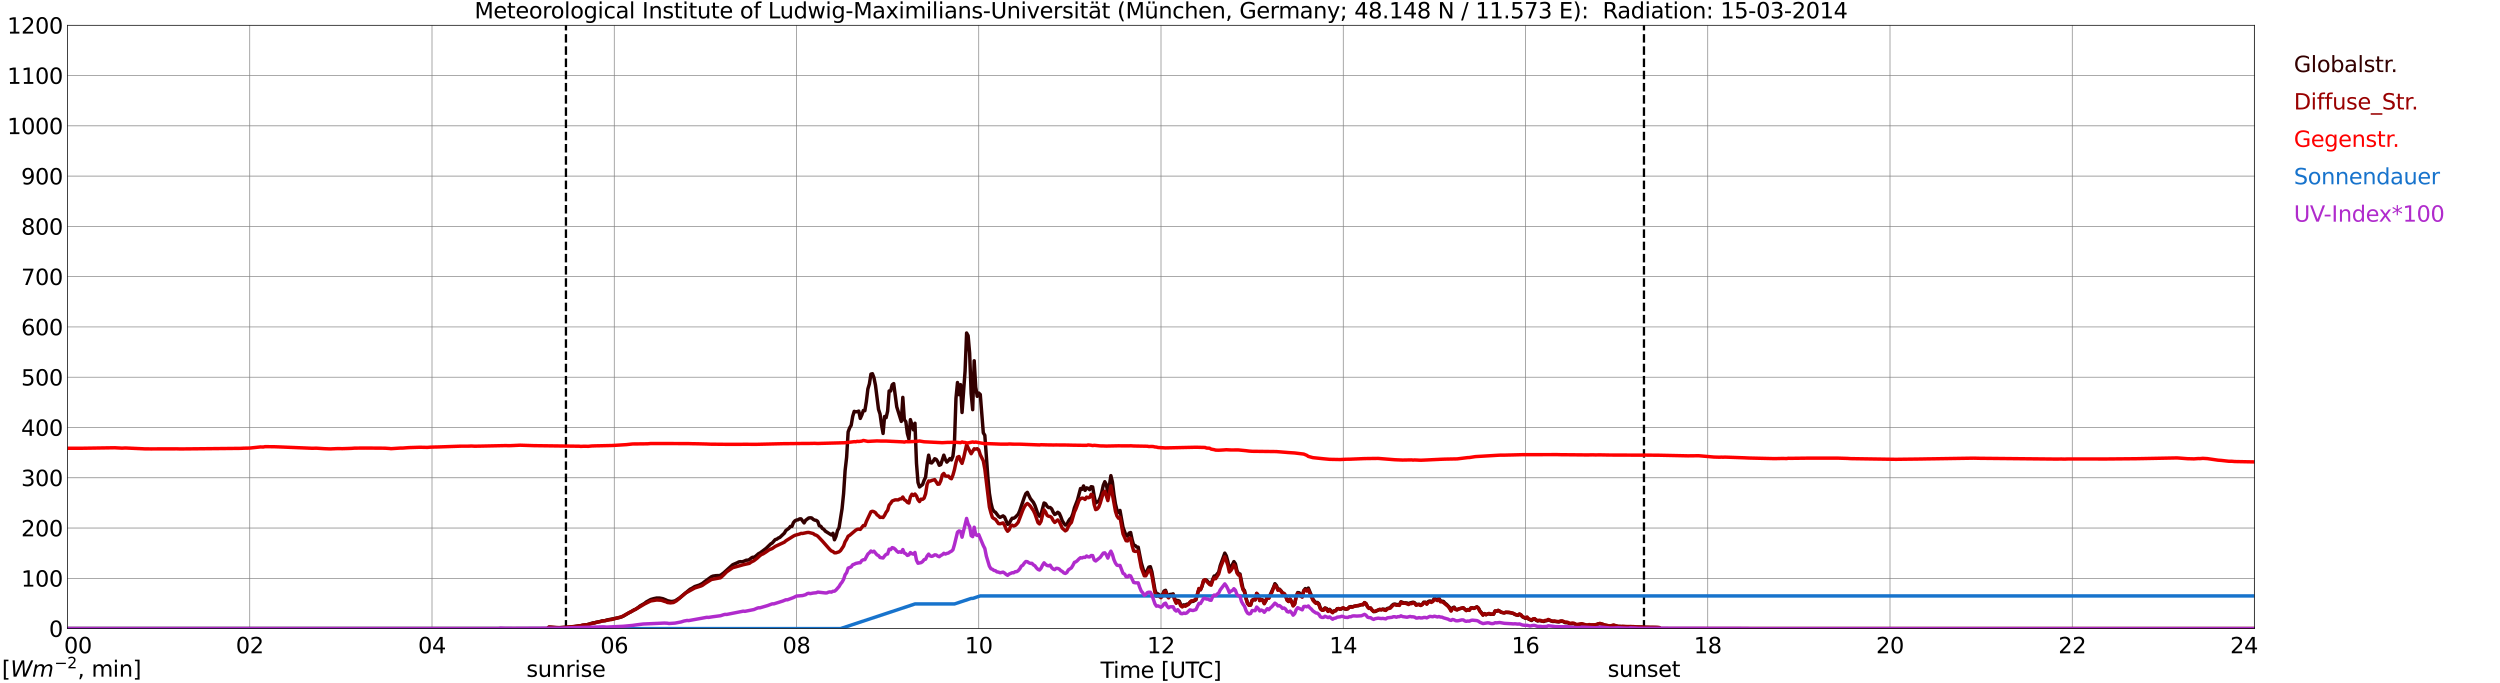 <?xml version="1.0" encoding="utf-8" standalone="no"?>
<!DOCTYPE svg PUBLIC "-//W3C//DTD SVG 1.1//EN"
  "http://www.w3.org/Graphics/SVG/1.1/DTD/svg11.dtd">
<svg xmlns:xlink="http://www.w3.org/1999/xlink" width="1085.4pt" height="296.64pt" viewBox="0 0 1085.4 296.64" xmlns="http://www.w3.org/2000/svg" version="1.1">
 <defs>
  <style type="text/css">*{stroke-linejoin: round; stroke-linecap: butt}</style>
 </defs>
 <g id="figure_1">
  <g id="patch_1">
   <path d="M 0 296.64 
L 1085.4 296.64 
L 1085.4 0 
L 0 0 
z
" style="fill: #ffffff"/>
  </g>
  <g id="axes_1">
   <g id="patch_2">
    <path d="M 29.306 272.909 
L 978.814 272.909 
L 978.814 10.976 
L 29.306 10.976 
z
" style="fill: #ffffff"/>
   </g>
   <g id="patch_3">
    <path d="M 978.814 272.909 
L 978.814 272.909 
L 978.814 10.976 
L 978.814 10.976 
z
" clip-path="url(#pd4e470561e)" style="fill: #d3d3d3; opacity: 0.25; stroke: #d3d3d3; stroke-linejoin: miter"/>
   </g>
   <g id="matplotlib.axis_1">
    <g id="xtick_1">
     <g id="line2d_1">
      <path d="M 29.306 272.909 
L 29.306 10.976 
" clip-path="url(#pd4e470561e)" style="fill: none; stroke: #808080; stroke-width: 0.3; stroke-linecap: square"/>
     </g>
     <g id="line2d_2"/>
     <g id="text_1">
      <!--    00 -->
      <g transform="translate(18.733 283.627) scale(0.095 -0.095)">
       <defs>
        <path id="DejaVuSans-20" transform="scale(0.016)"/>
        <path id="DejaVuSans-30" d="M 2034 4250 
Q 1547 4250 1301 3770 
Q 1056 3291 1056 2328 
Q 1056 1369 1301 889 
Q 1547 409 2034 409 
Q 2525 409 2770 889 
Q 3016 1369 3016 2328 
Q 3016 3291 2770 3770 
Q 2525 4250 2034 4250 
z
M 2034 4750 
Q 2819 4750 3233 4129 
Q 3647 3509 3647 2328 
Q 3647 1150 3233 529 
Q 2819 -91 2034 -91 
Q 1250 -91 836 529 
Q 422 1150 422 2328 
Q 422 3509 836 4129 
Q 1250 4750 2034 4750 
z
" transform="scale(0.016)"/>
       </defs>
       <use xlink:href="#DejaVuSans-20"/>
       <use xlink:href="#DejaVuSans-20" transform="translate(31.787 0)"/>
       <use xlink:href="#DejaVuSans-20" transform="translate(63.574 0)"/>
       <use xlink:href="#DejaVuSans-30" transform="translate(95.361 0)"/>
       <use xlink:href="#DejaVuSans-30" transform="translate(158.984 0)"/>
      </g>
     </g>
    </g>
    <g id="xtick_2">
     <g id="line2d_3">
      <path d="M 108.431 272.909 
L 108.431 10.976 
" clip-path="url(#pd4e470561e)" style="fill: none; stroke: #808080; stroke-width: 0.3; stroke-linecap: square"/>
     </g>
     <g id="line2d_4"/>
     <g id="text_2">
      <!-- 02 -->
      <g transform="translate(102.387 283.627) scale(0.095 -0.095)">
       <defs>
        <path id="DejaVuSans-32" d="M 1228 531 
L 3431 531 
L 3431 0 
L 469 0 
L 469 531 
Q 828 903 1448 1529 
Q 2069 2156 2228 2338 
Q 2531 2678 2651 2914 
Q 2772 3150 2772 3378 
Q 2772 3750 2511 3984 
Q 2250 4219 1831 4219 
Q 1534 4219 1204 4116 
Q 875 4013 500 3803 
L 500 4441 
Q 881 4594 1212 4672 
Q 1544 4750 1819 4750 
Q 2544 4750 2975 4387 
Q 3406 4025 3406 3419 
Q 3406 3131 3298 2873 
Q 3191 2616 2906 2266 
Q 2828 2175 2409 1742 
Q 1991 1309 1228 531 
z
" transform="scale(0.016)"/>
       </defs>
       <use xlink:href="#DejaVuSans-30"/>
       <use xlink:href="#DejaVuSans-32" transform="translate(63.623 0)"/>
      </g>
     </g>
    </g>
    <g id="xtick_3">
     <g id="line2d_5">
      <path d="M 187.557 272.909 
L 187.557 10.976 
" clip-path="url(#pd4e470561e)" style="fill: none; stroke: #808080; stroke-width: 0.3; stroke-linecap: square"/>
     </g>
     <g id="line2d_6"/>
     <g id="text_3">
      <!-- 04 -->
      <g transform="translate(181.513 283.627) scale(0.095 -0.095)">
       <defs>
        <path id="DejaVuSans-34" d="M 2419 4116 
L 825 1625 
L 2419 1625 
L 2419 4116 
z
M 2253 4666 
L 3047 4666 
L 3047 1625 
L 3713 1625 
L 3713 1100 
L 3047 1100 
L 3047 0 
L 2419 0 
L 2419 1100 
L 313 1100 
L 313 1709 
L 2253 4666 
z
" transform="scale(0.016)"/>
       </defs>
       <use xlink:href="#DejaVuSans-30"/>
       <use xlink:href="#DejaVuSans-34" transform="translate(63.623 0)"/>
      </g>
     </g>
    </g>
    <g id="xtick_4">
     <g id="line2d_7">
      <path d="M 266.683 272.909 
L 266.683 10.976 
" clip-path="url(#pd4e470561e)" style="fill: none; stroke: #808080; stroke-width: 0.3; stroke-linecap: square"/>
     </g>
     <g id="line2d_8"/>
     <g id="text_4">
      <!-- 06 -->
      <g transform="translate(260.638 283.627) scale(0.095 -0.095)">
       <defs>
        <path id="DejaVuSans-36" d="M 2113 2584 
Q 1688 2584 1439 2293 
Q 1191 2003 1191 1497 
Q 1191 994 1439 701 
Q 1688 409 2113 409 
Q 2538 409 2786 701 
Q 3034 994 3034 1497 
Q 3034 2003 2786 2293 
Q 2538 2584 2113 2584 
z
M 3366 4563 
L 3366 3988 
Q 3128 4100 2886 4159 
Q 2644 4219 2406 4219 
Q 1781 4219 1451 3797 
Q 1122 3375 1075 2522 
Q 1259 2794 1537 2939 
Q 1816 3084 2150 3084 
Q 2853 3084 3261 2657 
Q 3669 2231 3669 1497 
Q 3669 778 3244 343 
Q 2819 -91 2113 -91 
Q 1303 -91 875 529 
Q 447 1150 447 2328 
Q 447 3434 972 4092 
Q 1497 4750 2381 4750 
Q 2619 4750 2861 4703 
Q 3103 4656 3366 4563 
z
" transform="scale(0.016)"/>
       </defs>
       <use xlink:href="#DejaVuSans-30"/>
       <use xlink:href="#DejaVuSans-36" transform="translate(63.623 0)"/>
      </g>
     </g>
    </g>
    <g id="xtick_5">
     <g id="line2d_9">
      <path d="M 345.808 272.909 
L 345.808 10.976 
" clip-path="url(#pd4e470561e)" style="fill: none; stroke: #808080; stroke-width: 0.3; stroke-linecap: square"/>
     </g>
     <g id="line2d_10"/>
     <g id="text_5">
      <!-- 08 -->
      <g transform="translate(339.764 283.627) scale(0.095 -0.095)">
       <defs>
        <path id="DejaVuSans-38" d="M 2034 2216 
Q 1584 2216 1326 1975 
Q 1069 1734 1069 1313 
Q 1069 891 1326 650 
Q 1584 409 2034 409 
Q 2484 409 2743 651 
Q 3003 894 3003 1313 
Q 3003 1734 2745 1975 
Q 2488 2216 2034 2216 
z
M 1403 2484 
Q 997 2584 770 2862 
Q 544 3141 544 3541 
Q 544 4100 942 4425 
Q 1341 4750 2034 4750 
Q 2731 4750 3128 4425 
Q 3525 4100 3525 3541 
Q 3525 3141 3298 2862 
Q 3072 2584 2669 2484 
Q 3125 2378 3379 2068 
Q 3634 1759 3634 1313 
Q 3634 634 3220 271 
Q 2806 -91 2034 -91 
Q 1263 -91 848 271 
Q 434 634 434 1313 
Q 434 1759 690 2068 
Q 947 2378 1403 2484 
z
M 1172 3481 
Q 1172 3119 1398 2916 
Q 1625 2713 2034 2713 
Q 2441 2713 2670 2916 
Q 2900 3119 2900 3481 
Q 2900 3844 2670 4047 
Q 2441 4250 2034 4250 
Q 1625 4250 1398 4047 
Q 1172 3844 1172 3481 
z
" transform="scale(0.016)"/>
       </defs>
       <use xlink:href="#DejaVuSans-30"/>
       <use xlink:href="#DejaVuSans-38" transform="translate(63.623 0)"/>
      </g>
     </g>
    </g>
    <g id="xtick_6">
     <g id="line2d_11">
      <path d="M 424.934 272.909 
L 424.934 10.976 
" clip-path="url(#pd4e470561e)" style="fill: none; stroke: #808080; stroke-width: 0.3; stroke-linecap: square"/>
     </g>
     <g id="line2d_12"/>
     <g id="text_6">
      <!-- 10 -->
      <g transform="translate(418.89 283.627) scale(0.095 -0.095)">
       <defs>
        <path id="DejaVuSans-31" d="M 794 531 
L 1825 531 
L 1825 4091 
L 703 3866 
L 703 4441 
L 1819 4666 
L 2450 4666 
L 2450 531 
L 3481 531 
L 3481 0 
L 794 0 
L 794 531 
z
" transform="scale(0.016)"/>
       </defs>
       <use xlink:href="#DejaVuSans-31"/>
       <use xlink:href="#DejaVuSans-30" transform="translate(63.623 0)"/>
      </g>
     </g>
    </g>
    <g id="xtick_7">
     <g id="line2d_13">
      <path d="M 504.06 272.909 
L 504.06 10.976 
" clip-path="url(#pd4e470561e)" style="fill: none; stroke: #808080; stroke-width: 0.3; stroke-linecap: square"/>
     </g>
     <g id="line2d_14"/>
     <g id="text_7">
      <!-- 12 -->
      <g transform="translate(498.015 283.627) scale(0.095 -0.095)">
       <use xlink:href="#DejaVuSans-31"/>
       <use xlink:href="#DejaVuSans-32" transform="translate(63.623 0)"/>
      </g>
     </g>
    </g>
    <g id="xtick_8">
     <g id="line2d_15">
      <path d="M 583.185 272.909 
L 583.185 10.976 
" clip-path="url(#pd4e470561e)" style="fill: none; stroke: #808080; stroke-width: 0.3; stroke-linecap: square"/>
     </g>
     <g id="line2d_16"/>
     <g id="text_8">
      <!-- 14 -->
      <g transform="translate(577.141 283.627) scale(0.095 -0.095)">
       <use xlink:href="#DejaVuSans-31"/>
       <use xlink:href="#DejaVuSans-34" transform="translate(63.623 0)"/>
      </g>
     </g>
    </g>
    <g id="xtick_9">
     <g id="line2d_17">
      <path d="M 662.311 272.909 
L 662.311 10.976 
" clip-path="url(#pd4e470561e)" style="fill: none; stroke: #808080; stroke-width: 0.3; stroke-linecap: square"/>
     </g>
     <g id="line2d_18"/>
     <g id="text_9">
      <!-- 16 -->
      <g transform="translate(656.267 283.627) scale(0.095 -0.095)">
       <use xlink:href="#DejaVuSans-31"/>
       <use xlink:href="#DejaVuSans-36" transform="translate(63.623 0)"/>
      </g>
     </g>
    </g>
    <g id="xtick_10">
     <g id="line2d_19">
      <path d="M 741.437 272.909 
L 741.437 10.976 
" clip-path="url(#pd4e470561e)" style="fill: none; stroke: #808080; stroke-width: 0.3; stroke-linecap: square"/>
     </g>
     <g id="line2d_20"/>
     <g id="text_10">
      <!-- 18 -->
      <g transform="translate(735.392 283.627) scale(0.095 -0.095)">
       <use xlink:href="#DejaVuSans-31"/>
       <use xlink:href="#DejaVuSans-38" transform="translate(63.623 0)"/>
      </g>
     </g>
    </g>
    <g id="xtick_11">
     <g id="line2d_21">
      <path d="M 820.562 272.909 
L 820.562 10.976 
" clip-path="url(#pd4e470561e)" style="fill: none; stroke: #808080; stroke-width: 0.3; stroke-linecap: square"/>
     </g>
     <g id="line2d_22"/>
     <g id="text_11">
      <!-- 20 -->
      <g transform="translate(814.518 283.627) scale(0.095 -0.095)">
       <use xlink:href="#DejaVuSans-32"/>
       <use xlink:href="#DejaVuSans-30" transform="translate(63.623 0)"/>
      </g>
     </g>
    </g>
    <g id="xtick_12">
     <g id="line2d_23">
      <path d="M 899.688 272.909 
L 899.688 10.976 
" clip-path="url(#pd4e470561e)" style="fill: none; stroke: #808080; stroke-width: 0.3; stroke-linecap: square"/>
     </g>
     <g id="line2d_24"/>
     <g id="text_12">
      <!-- 22 -->
      <g transform="translate(893.644 283.627) scale(0.095 -0.095)">
       <use xlink:href="#DejaVuSans-32"/>
       <use xlink:href="#DejaVuSans-32" transform="translate(63.623 0)"/>
      </g>
     </g>
    </g>
    <g id="xtick_13">
     <g id="line2d_25">
      <path d="M 978.814 272.909 
L 978.814 10.976 
" clip-path="url(#pd4e470561e)" style="fill: none; stroke: #808080; stroke-width: 0.3; stroke-linecap: square"/>
     </g>
     <g id="line2d_26"/>
     <g id="text_13">
      <!-- 24    -->
      <g transform="translate(968.241 283.627) scale(0.095 -0.095)">
       <use xlink:href="#DejaVuSans-32"/>
       <use xlink:href="#DejaVuSans-34" transform="translate(63.623 0)"/>
       <use xlink:href="#DejaVuSans-20" transform="translate(127.246 0)"/>
       <use xlink:href="#DejaVuSans-20" transform="translate(159.033 0)"/>
       <use xlink:href="#DejaVuSans-20" transform="translate(190.82 0)"/>
      </g>
     </g>
    </g>
    <g id="text_14">
     <!-- Time [UTC] -->
     <g transform="translate(477.806 294.322) scale(0.095 -0.095)">
      <defs>
       <path id="DejaVuSans-54" d="M -19 4666 
L 3928 4666 
L 3928 4134 
L 2272 4134 
L 2272 0 
L 1638 0 
L 1638 4134 
L -19 4134 
L -19 4666 
z
" transform="scale(0.016)"/>
       <path id="DejaVuSans-69" d="M 603 3500 
L 1178 3500 
L 1178 0 
L 603 0 
L 603 3500 
z
M 603 4863 
L 1178 4863 
L 1178 4134 
L 603 4134 
L 603 4863 
z
" transform="scale(0.016)"/>
       <path id="DejaVuSans-6d" d="M 3328 2828 
Q 3544 3216 3844 3400 
Q 4144 3584 4550 3584 
Q 5097 3584 5394 3201 
Q 5691 2819 5691 2113 
L 5691 0 
L 5113 0 
L 5113 2094 
Q 5113 2597 4934 2840 
Q 4756 3084 4391 3084 
Q 3944 3084 3684 2787 
Q 3425 2491 3425 1978 
L 3425 0 
L 2847 0 
L 2847 2094 
Q 2847 2600 2669 2842 
Q 2491 3084 2119 3084 
Q 1678 3084 1418 2786 
Q 1159 2488 1159 1978 
L 1159 0 
L 581 0 
L 581 3500 
L 1159 3500 
L 1159 2956 
Q 1356 3278 1631 3431 
Q 1906 3584 2284 3584 
Q 2666 3584 2933 3390 
Q 3200 3197 3328 2828 
z
" transform="scale(0.016)"/>
       <path id="DejaVuSans-65" d="M 3597 1894 
L 3597 1613 
L 953 1613 
Q 991 1019 1311 708 
Q 1631 397 2203 397 
Q 2534 397 2845 478 
Q 3156 559 3463 722 
L 3463 178 
Q 3153 47 2828 -22 
Q 2503 -91 2169 -91 
Q 1331 -91 842 396 
Q 353 884 353 1716 
Q 353 2575 817 3079 
Q 1281 3584 2069 3584 
Q 2775 3584 3186 3129 
Q 3597 2675 3597 1894 
z
M 3022 2063 
Q 3016 2534 2758 2815 
Q 2500 3097 2075 3097 
Q 1594 3097 1305 2825 
Q 1016 2553 972 2059 
L 3022 2063 
z
" transform="scale(0.016)"/>
       <path id="DejaVuSans-5b" d="M 550 4863 
L 1875 4863 
L 1875 4416 
L 1125 4416 
L 1125 -397 
L 1875 -397 
L 1875 -844 
L 550 -844 
L 550 4863 
z
" transform="scale(0.016)"/>
       <path id="DejaVuSans-55" d="M 556 4666 
L 1191 4666 
L 1191 1831 
Q 1191 1081 1462 751 
Q 1734 422 2344 422 
Q 2950 422 3222 751 
Q 3494 1081 3494 1831 
L 3494 4666 
L 4128 4666 
L 4128 1753 
Q 4128 841 3676 375 
Q 3225 -91 2344 -91 
Q 1459 -91 1007 375 
Q 556 841 556 1753 
L 556 4666 
z
" transform="scale(0.016)"/>
       <path id="DejaVuSans-43" d="M 4122 4306 
L 4122 3641 
Q 3803 3938 3442 4084 
Q 3081 4231 2675 4231 
Q 1875 4231 1450 3742 
Q 1025 3253 1025 2328 
Q 1025 1406 1450 917 
Q 1875 428 2675 428 
Q 3081 428 3442 575 
Q 3803 722 4122 1019 
L 4122 359 
Q 3791 134 3420 21 
Q 3050 -91 2638 -91 
Q 1578 -91 968 557 
Q 359 1206 359 2328 
Q 359 3453 968 4101 
Q 1578 4750 2638 4750 
Q 3056 4750 3426 4639 
Q 3797 4528 4122 4306 
z
" transform="scale(0.016)"/>
       <path id="DejaVuSans-5d" d="M 1947 4863 
L 1947 -844 
L 622 -844 
L 622 -397 
L 1369 -397 
L 1369 4416 
L 622 4416 
L 622 4863 
L 1947 4863 
z
" transform="scale(0.016)"/>
      </defs>
      <use xlink:href="#DejaVuSans-54"/>
      <use xlink:href="#DejaVuSans-69" transform="translate(57.959 0)"/>
      <use xlink:href="#DejaVuSans-6d" transform="translate(85.742 0)"/>
      <use xlink:href="#DejaVuSans-65" transform="translate(183.154 0)"/>
      <use xlink:href="#DejaVuSans-20" transform="translate(244.678 0)"/>
      <use xlink:href="#DejaVuSans-5b" transform="translate(276.465 0)"/>
      <use xlink:href="#DejaVuSans-55" transform="translate(315.479 0)"/>
      <use xlink:href="#DejaVuSans-54" transform="translate(388.672 0)"/>
      <use xlink:href="#DejaVuSans-43" transform="translate(443.881 0)"/>
      <use xlink:href="#DejaVuSans-5d" transform="translate(513.705 0)"/>
     </g>
    </g>
   </g>
   <g id="matplotlib.axis_2">
    <g id="ytick_1">
     <g id="line2d_27">
      <path d="M 29.306 272.909 
L 978.814 272.909 
" clip-path="url(#pd4e470561e)" style="fill: none; stroke: #808080; stroke-width: 0.3; stroke-linecap: square"/>
     </g>
     <g id="line2d_28"/>
     <g id="text_15">
      <!-- 0 -->
      <g transform="translate(21.261 276.518) scale(0.095 -0.095)">
       <use xlink:href="#DejaVuSans-30"/>
      </g>
     </g>
    </g>
    <g id="ytick_2">
     <g id="line2d_29">
      <path d="M 29.306 251.081 
L 978.814 251.081 
" clip-path="url(#pd4e470561e)" style="fill: none; stroke: #808080; stroke-width: 0.3; stroke-linecap: square"/>
     </g>
     <g id="line2d_30"/>
     <g id="text_16">
      <!-- 100 -->
      <g transform="translate(9.173 254.69) scale(0.095 -0.095)">
       <use xlink:href="#DejaVuSans-31"/>
       <use xlink:href="#DejaVuSans-30" transform="translate(63.623 0)"/>
       <use xlink:href="#DejaVuSans-30" transform="translate(127.246 0)"/>
      </g>
     </g>
    </g>
    <g id="ytick_3">
     <g id="line2d_31">
      <path d="M 29.306 229.253 
L 978.814 229.253 
" clip-path="url(#pd4e470561e)" style="fill: none; stroke: #808080; stroke-width: 0.3; stroke-linecap: square"/>
     </g>
     <g id="line2d_32"/>
     <g id="text_17">
      <!-- 200 -->
      <g transform="translate(9.173 232.863) scale(0.095 -0.095)">
       <use xlink:href="#DejaVuSans-32"/>
       <use xlink:href="#DejaVuSans-30" transform="translate(63.623 0)"/>
       <use xlink:href="#DejaVuSans-30" transform="translate(127.246 0)"/>
      </g>
     </g>
    </g>
    <g id="ytick_4">
     <g id="line2d_33">
      <path d="M 29.306 207.426 
L 978.814 207.426 
" clip-path="url(#pd4e470561e)" style="fill: none; stroke: #808080; stroke-width: 0.3; stroke-linecap: square"/>
     </g>
     <g id="line2d_34"/>
     <g id="text_18">
      <!-- 300 -->
      <g transform="translate(9.173 211.035) scale(0.095 -0.095)">
       <defs>
        <path id="DejaVuSans-33" d="M 2597 2516 
Q 3050 2419 3304 2112 
Q 3559 1806 3559 1356 
Q 3559 666 3084 287 
Q 2609 -91 1734 -91 
Q 1441 -91 1130 -33 
Q 819 25 488 141 
L 488 750 
Q 750 597 1062 519 
Q 1375 441 1716 441 
Q 2309 441 2620 675 
Q 2931 909 2931 1356 
Q 2931 1769 2642 2001 
Q 2353 2234 1838 2234 
L 1294 2234 
L 1294 2753 
L 1863 2753 
Q 2328 2753 2575 2939 
Q 2822 3125 2822 3475 
Q 2822 3834 2567 4026 
Q 2313 4219 1838 4219 
Q 1578 4219 1281 4162 
Q 984 4106 628 3988 
L 628 4550 
Q 988 4650 1302 4700 
Q 1616 4750 1894 4750 
Q 2613 4750 3031 4423 
Q 3450 4097 3450 3541 
Q 3450 3153 3228 2886 
Q 3006 2619 2597 2516 
z
" transform="scale(0.016)"/>
       </defs>
       <use xlink:href="#DejaVuSans-33"/>
       <use xlink:href="#DejaVuSans-30" transform="translate(63.623 0)"/>
       <use xlink:href="#DejaVuSans-30" transform="translate(127.246 0)"/>
      </g>
     </g>
    </g>
    <g id="ytick_5">
     <g id="line2d_35">
      <path d="M 29.306 185.598 
L 978.814 185.598 
" clip-path="url(#pd4e470561e)" style="fill: none; stroke: #808080; stroke-width: 0.3; stroke-linecap: square"/>
     </g>
     <g id="line2d_36"/>
     <g id="text_19">
      <!-- 400 -->
      <g transform="translate(9.173 189.207) scale(0.095 -0.095)">
       <use xlink:href="#DejaVuSans-34"/>
       <use xlink:href="#DejaVuSans-30" transform="translate(63.623 0)"/>
       <use xlink:href="#DejaVuSans-30" transform="translate(127.246 0)"/>
      </g>
     </g>
    </g>
    <g id="ytick_6">
     <g id="line2d_37">
      <path d="M 29.306 163.77 
L 978.814 163.77 
" clip-path="url(#pd4e470561e)" style="fill: none; stroke: #808080; stroke-width: 0.3; stroke-linecap: square"/>
     </g>
     <g id="line2d_38"/>
     <g id="text_20">
      <!-- 500 -->
      <g transform="translate(9.173 167.379) scale(0.095 -0.095)">
       <defs>
        <path id="DejaVuSans-35" d="M 691 4666 
L 3169 4666 
L 3169 4134 
L 1269 4134 
L 1269 2991 
Q 1406 3038 1543 3061 
Q 1681 3084 1819 3084 
Q 2600 3084 3056 2656 
Q 3513 2228 3513 1497 
Q 3513 744 3044 326 
Q 2575 -91 1722 -91 
Q 1428 -91 1123 -41 
Q 819 9 494 109 
L 494 744 
Q 775 591 1075 516 
Q 1375 441 1709 441 
Q 2250 441 2565 725 
Q 2881 1009 2881 1497 
Q 2881 1984 2565 2268 
Q 2250 2553 1709 2553 
Q 1456 2553 1204 2497 
Q 953 2441 691 2322 
L 691 4666 
z
" transform="scale(0.016)"/>
       </defs>
       <use xlink:href="#DejaVuSans-35"/>
       <use xlink:href="#DejaVuSans-30" transform="translate(63.623 0)"/>
       <use xlink:href="#DejaVuSans-30" transform="translate(127.246 0)"/>
      </g>
     </g>
    </g>
    <g id="ytick_7">
     <g id="line2d_39">
      <path d="M 29.306 141.942 
L 978.814 141.942 
" clip-path="url(#pd4e470561e)" style="fill: none; stroke: #808080; stroke-width: 0.3; stroke-linecap: square"/>
     </g>
     <g id="line2d_40"/>
     <g id="text_21">
      <!-- 600 -->
      <g transform="translate(9.173 145.551) scale(0.095 -0.095)">
       <use xlink:href="#DejaVuSans-36"/>
       <use xlink:href="#DejaVuSans-30" transform="translate(63.623 0)"/>
       <use xlink:href="#DejaVuSans-30" transform="translate(127.246 0)"/>
      </g>
     </g>
    </g>
    <g id="ytick_8">
     <g id="line2d_41">
      <path d="M 29.306 120.114 
L 978.814 120.114 
" clip-path="url(#pd4e470561e)" style="fill: none; stroke: #808080; stroke-width: 0.3; stroke-linecap: square"/>
     </g>
     <g id="line2d_42"/>
     <g id="text_22">
      <!-- 700 -->
      <g transform="translate(9.173 123.724) scale(0.095 -0.095)">
       <defs>
        <path id="DejaVuSans-37" d="M 525 4666 
L 3525 4666 
L 3525 4397 
L 1831 0 
L 1172 0 
L 2766 4134 
L 525 4134 
L 525 4666 
z
" transform="scale(0.016)"/>
       </defs>
       <use xlink:href="#DejaVuSans-37"/>
       <use xlink:href="#DejaVuSans-30" transform="translate(63.623 0)"/>
       <use xlink:href="#DejaVuSans-30" transform="translate(127.246 0)"/>
      </g>
     </g>
    </g>
    <g id="ytick_9">
     <g id="line2d_43">
      <path d="M 29.306 98.287 
L 978.814 98.287 
" clip-path="url(#pd4e470561e)" style="fill: none; stroke: #808080; stroke-width: 0.3; stroke-linecap: square"/>
     </g>
     <g id="line2d_44"/>
     <g id="text_23">
      <!-- 800 -->
      <g transform="translate(9.173 101.896) scale(0.095 -0.095)">
       <use xlink:href="#DejaVuSans-38"/>
       <use xlink:href="#DejaVuSans-30" transform="translate(63.623 0)"/>
       <use xlink:href="#DejaVuSans-30" transform="translate(127.246 0)"/>
      </g>
     </g>
    </g>
    <g id="ytick_10">
     <g id="line2d_45">
      <path d="M 29.306 76.459 
L 978.814 76.459 
" clip-path="url(#pd4e470561e)" style="fill: none; stroke: #808080; stroke-width: 0.3; stroke-linecap: square"/>
     </g>
     <g id="line2d_46"/>
     <g id="text_24">
      <!-- 900 -->
      <g transform="translate(9.173 80.068) scale(0.095 -0.095)">
       <defs>
        <path id="DejaVuSans-39" d="M 703 97 
L 703 672 
Q 941 559 1184 500 
Q 1428 441 1663 441 
Q 2288 441 2617 861 
Q 2947 1281 2994 2138 
Q 2813 1869 2534 1725 
Q 2256 1581 1919 1581 
Q 1219 1581 811 2004 
Q 403 2428 403 3163 
Q 403 3881 828 4315 
Q 1253 4750 1959 4750 
Q 2769 4750 3195 4129 
Q 3622 3509 3622 2328 
Q 3622 1225 3098 567 
Q 2575 -91 1691 -91 
Q 1453 -91 1209 -44 
Q 966 3 703 97 
z
M 1959 2075 
Q 2384 2075 2632 2365 
Q 2881 2656 2881 3163 
Q 2881 3666 2632 3958 
Q 2384 4250 1959 4250 
Q 1534 4250 1286 3958 
Q 1038 3666 1038 3163 
Q 1038 2656 1286 2365 
Q 1534 2075 1959 2075 
z
" transform="scale(0.016)"/>
       </defs>
       <use xlink:href="#DejaVuSans-39"/>
       <use xlink:href="#DejaVuSans-30" transform="translate(63.623 0)"/>
       <use xlink:href="#DejaVuSans-30" transform="translate(127.246 0)"/>
      </g>
     </g>
    </g>
    <g id="ytick_11">
     <g id="line2d_47">
      <path d="M 29.306 54.631 
L 978.814 54.631 
" clip-path="url(#pd4e470561e)" style="fill: none; stroke: #808080; stroke-width: 0.3; stroke-linecap: square"/>
     </g>
     <g id="line2d_48"/>
     <g id="text_25">
      <!-- 1000 -->
      <g transform="translate(3.128 58.24) scale(0.095 -0.095)">
       <use xlink:href="#DejaVuSans-31"/>
       <use xlink:href="#DejaVuSans-30" transform="translate(63.623 0)"/>
       <use xlink:href="#DejaVuSans-30" transform="translate(127.246 0)"/>
       <use xlink:href="#DejaVuSans-30" transform="translate(190.869 0)"/>
      </g>
     </g>
    </g>
    <g id="ytick_12">
     <g id="line2d_49">
      <path d="M 29.306 32.803 
L 978.814 32.803 
" clip-path="url(#pd4e470561e)" style="fill: none; stroke: #808080; stroke-width: 0.3; stroke-linecap: square"/>
     </g>
     <g id="line2d_50"/>
     <g id="text_26">
      <!-- 1100 -->
      <g transform="translate(3.128 36.413) scale(0.095 -0.095)">
       <use xlink:href="#DejaVuSans-31"/>
       <use xlink:href="#DejaVuSans-31" transform="translate(63.623 0)"/>
       <use xlink:href="#DejaVuSans-30" transform="translate(127.246 0)"/>
       <use xlink:href="#DejaVuSans-30" transform="translate(190.869 0)"/>
      </g>
     </g>
    </g>
    <g id="ytick_13">
     <g id="line2d_51">
      <path d="M 29.306 10.976 
L 978.814 10.976 
" clip-path="url(#pd4e470561e)" style="fill: none; stroke: #808080; stroke-width: 0.3; stroke-linecap: square"/>
     </g>
     <g id="line2d_52"/>
     <g id="text_27">
      <!-- 1200 -->
      <g transform="translate(3.128 14.585) scale(0.095 -0.095)">
       <use xlink:href="#DejaVuSans-31"/>
       <use xlink:href="#DejaVuSans-32" transform="translate(63.623 0)"/>
       <use xlink:href="#DejaVuSans-30" transform="translate(127.246 0)"/>
       <use xlink:href="#DejaVuSans-30" transform="translate(190.869 0)"/>
      </g>
     </g>
    </g>
   </g>
   <g id="line2d_53">
    <path d="M 245.714 272.909 
L 245.714 10.976 
" clip-path="url(#pd4e470561e)" style="fill: none; stroke-dasharray: 3.7,1.6; stroke-dashoffset: 0; stroke: #000000"/>
   </g>
   <g id="line2d_54">
    <path d="M 713.743 272.909 
L 713.743 10.976 
" clip-path="url(#pd4e470561e)" style="fill: none; stroke-dasharray: 3.7,1.6; stroke-dashoffset: 0; stroke: #000000"/>
   </g>
   <g id="line2d_55">
    <path d="M 29.306 272.909 
L 237.67 272.909 
L 238.329 272.282 
L 239.648 272.372 
L 241.626 272.549 
L 242.945 272.52 
L 248.22 272.195 
L 251.517 271.691 
L 252.176 271.809 
L 252.836 271.483 
L 254.155 271.276 
L 254.814 271.246 
L 257.451 270.418 
L 258.111 270.447 
L 258.77 270.15 
L 260.748 269.825 
L 261.408 269.558 
L 262.726 269.469 
L 263.386 269.202 
L 268.661 268.166 
L 269.32 268.017 
L 270.639 267.485 
L 273.277 265.915 
L 273.936 265.618 
L 275.255 264.791 
L 275.914 264.553 
L 277.233 263.634 
L 277.892 263.073 
L 279.87 261.947 
L 280.53 261.384 
L 282.508 260.288 
L 283.827 259.904 
L 285.145 259.638 
L 286.464 259.666 
L 287.783 259.932 
L 289.102 260.465 
L 289.761 260.792 
L 291.08 261.087 
L 291.739 261.148 
L 293.058 260.88 
L 295.036 259.607 
L 299.652 255.787 
L 300.311 255.49 
L 301.63 254.661 
L 303.608 254.01 
L 304.927 253.327 
L 306.246 252.292 
L 308.883 250.396 
L 309.543 250.129 
L 310.861 249.922 
L 312.18 249.894 
L 312.839 249.745 
L 314.158 248.767 
L 318.114 245.183 
L 320.093 244.325 
L 320.752 243.97 
L 321.411 243.852 
L 322.071 243.911 
L 322.73 243.762 
L 324.049 243.199 
L 324.708 243.199 
L 325.368 242.933 
L 326.027 242.37 
L 326.686 241.955 
L 327.346 241.955 
L 328.005 241.54 
L 329.324 240.385 
L 329.983 240.06 
L 331.302 239.082 
L 332.621 238.076 
L 334.599 236.151 
L 335.258 235.765 
L 336.577 234.254 
L 337.236 234.108 
L 337.896 233.604 
L 338.555 233.337 
L 340.533 231.471 
L 341.193 230.316 
L 342.512 229.369 
L 343.171 228.54 
L 343.83 228.54 
L 344.49 226.881 
L 345.149 226.11 
L 345.808 225.785 
L 346.468 225.695 
L 347.127 225.281 
L 347.787 225.281 
L 349.105 227.029 
L 349.765 225.903 
L 351.083 224.896 
L 351.743 224.807 
L 352.402 224.866 
L 353.062 225.488 
L 353.721 225.813 
L 354.38 225.933 
L 355.04 226.407 
L 355.699 228.273 
L 356.359 228.478 
L 357.018 229.428 
L 357.677 229.812 
L 358.337 230.611 
L 360.974 232.27 
L 361.634 231.53 
L 362.293 234.344 
L 362.952 232.864 
L 363.612 230.316 
L 364.271 229.162 
L 365.59 220.867 
L 366.249 214.323 
L 366.909 204.313 
L 367.568 198.507 
L 368.227 187.519 
L 368.887 185.742 
L 369.546 184.646 
L 370.206 180.767 
L 370.865 178.604 
L 371.524 178.783 
L 372.184 178.722 
L 372.843 178.486 
L 373.502 181.656 
L 374.162 180.174 
L 374.821 178.22 
L 375.481 178.307 
L 376.14 174.311 
L 376.799 168.86 
L 377.459 166.638 
L 378.118 162.434 
L 378.777 162.255 
L 379.437 164.004 
L 380.096 167.26 
L 381.415 177.716 
L 382.074 179.759 
L 382.734 184.498 
L 383.393 188.171 
L 384.053 180.826 
L 384.712 181.328 
L 385.371 178.486 
L 386.031 169.749 
L 386.69 169.749 
L 387.349 167.053 
L 388.009 166.551 
L 389.328 176.62 
L 390.646 180.855 
L 391.306 182.959 
L 391.965 172.534 
L 392.624 182.247 
L 393.284 183.046 
L 393.943 188.2 
L 394.603 190.629 
L 395.262 182.188 
L 396.581 186.63 
L 397.24 183.758 
L 397.899 201.113 
L 398.559 209.466 
L 399.218 211.42 
L 400.537 210.383 
L 401.196 208.547 
L 401.856 207.155 
L 402.515 201.587 
L 403.175 197.618 
L 403.834 200.847 
L 404.493 200.995 
L 405.153 200.225 
L 405.812 199.159 
L 406.471 199.454 
L 407.131 200.432 
L 407.79 202.001 
L 408.45 201.707 
L 409.768 197.618 
L 410.428 199.485 
L 411.087 200.639 
L 411.746 199.958 
L 412.406 199.1 
L 413.065 199.692 
L 413.725 198.064 
L 414.384 192.316 
L 415.043 172.918 
L 415.703 166.077 
L 416.362 171.349 
L 417.022 166.994 
L 417.681 179.078 
L 419 161.042 
L 419.659 144.575 
L 420.318 145.76 
L 420.978 153.371 
L 421.637 170.875 
L 422.297 177.864 
L 422.956 156.628 
L 423.615 168.061 
L 424.275 172.058 
L 424.934 170.637 
L 425.593 171.29 
L 426.912 187.905 
L 427.572 189.001 
L 428.89 207.214 
L 429.55 214.116 
L 430.209 218.232 
L 430.869 220.928 
L 431.528 222.024 
L 432.187 222.408 
L 433.506 224.154 
L 434.165 224.63 
L 435.484 223.978 
L 436.144 224.482 
L 437.462 227.651 
L 438.122 227.383 
L 438.781 225.992 
L 439.44 225.014 
L 440.1 225.014 
L 440.759 224.6 
L 442.078 223.238 
L 442.737 221.727 
L 444.716 215.921 
L 445.375 214.323 
L 446.034 213.76 
L 447.353 216.484 
L 448.672 218.143 
L 449.331 219.477 
L 450.65 223.266 
L 451.309 224.126 
L 451.969 223.238 
L 453.287 218.381 
L 453.947 218.706 
L 454.606 219.83 
L 455.266 220.365 
L 455.925 220.334 
L 456.584 220.928 
L 457.244 222.349 
L 457.903 223.355 
L 458.563 223.03 
L 459.222 222.408 
L 459.881 222.851 
L 460.541 224.303 
L 461.2 226.11 
L 461.859 227.147 
L 462.519 227.946 
L 463.178 227.797 
L 463.838 226.348 
L 464.497 225.37 
L 465.156 224.748 
L 465.816 223.03 
L 466.475 220.483 
L 467.794 217.106 
L 469.113 212.101 
L 469.772 212.457 
L 470.431 210.977 
L 471.091 212.9 
L 471.75 211.804 
L 472.409 212.012 
L 473.069 212.605 
L 473.728 211.302 
L 474.388 211.42 
L 475.047 215.388 
L 475.706 218.381 
L 477.025 217.521 
L 477.685 216.041 
L 478.344 213.729 
L 479.003 210.708 
L 479.663 209.139 
L 480.322 210.383 
L 480.981 213.908 
L 481.641 210.828 
L 482.3 206.504 
L 482.96 209.259 
L 483.619 214.618 
L 484.278 218.765 
L 484.938 221.43 
L 485.597 222.498 
L 486.256 221.609 
L 487.575 228.954 
L 488.894 232.567 
L 489.553 232.774 
L 490.213 231.471 
L 490.872 231.205 
L 491.532 234.344 
L 492.191 236.653 
L 492.85 236.832 
L 493.51 237.513 
L 494.169 237.572 
L 495.488 244.325 
L 496.807 248.798 
L 497.466 248.857 
L 498.785 246.22 
L 499.444 246.043 
L 500.103 248.294 
L 501.422 256.053 
L 502.082 257.889 
L 502.741 257.83 
L 504.06 258.808 
L 504.719 258.186 
L 505.379 256.617 
L 506.038 256.289 
L 506.697 258.127 
L 507.357 258.956 
L 508.016 258.066 
L 508.675 258.038 
L 509.335 257.83 
L 509.994 259.845 
L 510.654 261.384 
L 511.313 260.703 
L 511.972 260.941 
L 512.632 262.451 
L 513.291 263.043 
L 513.95 262.597 
L 514.61 262.776 
L 515.269 262.303 
L 515.929 262.272 
L 517.247 261.059 
L 517.907 261.148 
L 519.226 260.436 
L 520.544 255.639 
L 521.204 256.082 
L 521.863 254.602 
L 522.522 252.262 
L 523.182 251.67 
L 523.841 251.878 
L 525.16 253.358 
L 525.819 253.534 
L 526.479 251.611 
L 527.138 250.101 
L 527.797 250.011 
L 529.116 248.383 
L 529.776 245.57 
L 531.754 240.148 
L 532.413 241.333 
L 533.073 243.703 
L 533.732 246.753 
L 534.391 246.131 
L 535.051 245.124 
L 535.71 243.821 
L 536.369 244.799 
L 537.029 247.73 
L 537.688 249.064 
L 538.348 249.182 
L 539.666 255.58 
L 540.326 256.438 
L 540.985 259.607 
L 541.644 261.916 
L 542.304 262.717 
L 542.963 262.687 
L 543.623 260.703 
L 544.282 260.17 
L 544.941 260.436 
L 545.601 257.682 
L 546.26 258.363 
L 546.919 260.644 
L 547.579 260.229 
L 548.238 260.495 
L 548.898 261.888 
L 549.557 260.88 
L 550.216 259.044 
L 550.876 259.576 
L 552.854 255.193 
L 553.513 253.417 
L 554.173 254.187 
L 554.832 255.905 
L 555.491 255.787 
L 556.151 256.468 
L 556.81 257.385 
L 557.47 257.712 
L 558.129 258.511 
L 558.788 260.347 
L 559.448 261.087 
L 560.107 260.081 
L 560.766 261.235 
L 561.426 262.805 
L 562.085 262.244 
L 562.745 258.926 
L 563.404 257.267 
L 564.063 257.357 
L 564.723 258.481 
L 565.382 258.688 
L 566.042 256.379 
L 566.701 255.549 
L 567.36 255.936 
L 568.02 255.313 
L 569.998 260.081 
L 570.657 261 
L 571.317 261.65 
L 571.976 261.563 
L 572.635 262.183 
L 573.295 264.169 
L 573.954 264.73 
L 574.613 264.523 
L 575.273 263.99 
L 575.932 264.169 
L 576.592 265.293 
L 577.251 264.553 
L 578.57 265.767 
L 579.229 265.234 
L 579.889 265.145 
L 580.548 264.287 
L 581.207 264.197 
L 581.867 264.523 
L 583.185 263.99 
L 583.845 264.405 
L 584.504 264.494 
L 585.164 264.287 
L 585.823 263.575 
L 586.482 263.34 
L 587.142 263.516 
L 587.801 263.219 
L 589.12 263.012 
L 589.779 262.984 
L 591.098 262.51 
L 591.757 262.538 
L 592.417 261.622 
L 593.076 262.065 
L 593.736 263.427 
L 594.395 264.169 
L 595.054 264.021 
L 595.714 264.878 
L 596.373 265.531 
L 597.032 265.5 
L 599.011 264.584 
L 599.67 264.76 
L 600.329 264.435 
L 600.989 264.523 
L 601.648 264.76 
L 602.307 264.138 
L 602.967 264.079 
L 603.626 263.665 
L 604.286 262.925 
L 604.945 262.362 
L 605.604 262.244 
L 606.264 262.451 
L 607.582 262.538 
L 608.242 261.266 
L 609.561 261.77 
L 610.22 261.709 
L 610.879 261.798 
L 611.539 262.065 
L 612.198 261.77 
L 613.517 261.443 
L 614.176 261.681 
L 614.836 262.451 
L 616.154 262.331 
L 616.814 262.805 
L 617.473 262.39 
L 618.133 261.443 
L 618.792 261.443 
L 619.451 262.065 
L 620.111 261.148 
L 620.77 260.91 
L 621.429 261.117 
L 622.089 260.91 
L 622.748 259.784 
L 624.067 260.319 
L 624.726 259.725 
L 625.386 260.88 
L 626.705 261.117 
L 627.364 261.888 
L 628.023 262.362 
L 629.342 263.724 
L 630.001 264.996 
L 630.661 263.9 
L 631.32 263.606 
L 631.98 264.494 
L 632.639 264.73 
L 633.298 264.405 
L 635.276 263.872 
L 636.595 265.057 
L 637.255 264.643 
L 637.914 264.85 
L 638.573 263.962 
L 639.233 263.872 
L 639.892 264.138 
L 641.211 263.457 
L 641.87 263.962 
L 642.53 265.265 
L 643.189 265.974 
L 643.848 267.011 
L 644.508 266.389 
L 645.167 266.834 
L 646.486 266.419 
L 647.145 266.745 
L 647.805 266.627 
L 648.464 266.655 
L 649.123 265.293 
L 649.783 265.383 
L 650.442 264.996 
L 651.102 265.324 
L 651.761 265.826 
L 653.08 266.123 
L 653.739 265.856 
L 655.717 266.033 
L 657.036 266.36 
L 657.695 266.775 
L 659.014 267.159 
L 659.674 266.714 
L 660.333 267.011 
L 660.992 267.781 
L 662.311 268.462 
L 662.97 268.107 
L 663.63 268.788 
L 664.949 269.381 
L 665.608 268.847 
L 666.267 268.7 
L 666.927 269.261 
L 667.586 269.617 
L 668.246 269.41 
L 670.224 269.825 
L 670.883 269.558 
L 671.542 269.469 
L 672.202 269.144 
L 674.18 269.825 
L 674.839 269.766 
L 676.817 270.032 
L 677.477 269.766 
L 678.136 269.735 
L 678.796 269.914 
L 679.455 270.329 
L 680.774 270.388 
L 681.433 270.861 
L 683.411 270.772 
L 684.071 271.158 
L 684.73 271.307 
L 686.049 271.099 
L 686.708 270.979 
L 688.027 271.246 
L 688.686 271.483 
L 689.346 271.514 
L 690.005 271.246 
L 690.664 271.394 
L 692.643 271.394 
L 693.302 271.187 
L 693.961 270.831 
L 694.621 270.743 
L 695.939 271.099 
L 696.599 271.394 
L 698.577 271.75 
L 699.236 271.78 
L 700.555 271.514 
L 702.533 271.988 
L 707.149 272.134 
L 707.808 272.075 
L 710.446 272.282 
L 711.765 272.282 
L 717.04 272.461 
L 718.358 272.431 
L 720.337 272.549 
L 720.996 272.909 
L 978.154 272.909 
L 978.154 272.909 
" clip-path="url(#pd4e470561e)" style="fill: none; stroke: #330000; stroke-width: 1.5; stroke-linecap: square"/>
   </g>
   <g id="line2d_56">
    <path d="M 29.306 272.909 
L 237.67 272.909 
L 238.329 272.245 
L 242.945 272.498 
L 244.264 272.413 
L 249.539 271.994 
L 252.176 271.617 
L 252.836 271.407 
L 254.814 271.239 
L 261.408 269.643 
L 263.386 269.351 
L 264.705 269.056 
L 265.364 269.015 
L 269.98 267.755 
L 272.617 266.286 
L 275.914 264.523 
L 277.892 263.39 
L 279.87 262.213 
L 282.508 260.912 
L 285.145 260.493 
L 287.124 260.62 
L 288.442 261.08 
L 289.102 261.248 
L 289.761 261.585 
L 291.08 261.753 
L 292.399 261.585 
L 293.717 260.829 
L 295.036 259.738 
L 297.674 257.47 
L 301.63 255.287 
L 302.949 254.868 
L 304.267 254.449 
L 304.927 254.154 
L 306.246 253.231 
L 308.883 251.594 
L 310.202 251.343 
L 312.839 250.839 
L 314.158 249.621 
L 315.477 248.278 
L 318.114 246.473 
L 321.411 245.55 
L 322.73 245.172 
L 325.368 244.583 
L 326.027 244.081 
L 327.346 243.409 
L 328.665 242.4 
L 329.983 241.184 
L 330.643 240.722 
L 331.302 240.471 
L 332.621 239.63 
L 333.94 238.707 
L 335.258 238.161 
L 336.577 237.238 
L 340.533 235.391 
L 341.193 234.804 
L 344.49 232.746 
L 345.149 232.41 
L 347.127 231.864 
L 347.787 231.571 
L 348.446 231.613 
L 350.424 231.194 
L 351.083 231.152 
L 353.062 231.654 
L 353.721 232.159 
L 354.38 232.368 
L 355.04 232.789 
L 357.018 234.887 
L 360.315 238.624 
L 360.974 239.211 
L 361.634 239.462 
L 362.293 240.008 
L 362.952 240.008 
L 364.271 239.589 
L 364.93 239.043 
L 366.249 237.07 
L 366.909 235.223 
L 367.568 234.173 
L 368.227 232.789 
L 368.887 232.41 
L 371.524 230.185 
L 372.184 229.808 
L 372.843 229.725 
L 373.502 229.849 
L 374.821 228.171 
L 375.481 228.212 
L 376.14 226.407 
L 378.118 222.209 
L 378.777 221.958 
L 379.437 222.168 
L 380.096 222.587 
L 380.756 223.513 
L 381.415 223.973 
L 382.074 224.645 
L 382.734 224.56 
L 383.393 224.687 
L 384.053 223.722 
L 384.712 222.421 
L 385.371 221.539 
L 386.031 219.313 
L 386.69 218.516 
L 387.349 217.51 
L 388.668 217.006 
L 389.987 217.047 
L 390.646 216.628 
L 391.306 216.584 
L 391.965 215.788 
L 392.624 216.964 
L 393.284 217.342 
L 393.943 218.097 
L 394.603 218.39 
L 395.262 215.746 
L 395.921 214.57 
L 396.581 215.115 
L 397.24 214.487 
L 397.899 215.327 
L 398.559 216.964 
L 399.218 217.761 
L 399.878 216.711 
L 400.537 216.796 
L 401.196 216.292 
L 401.856 214.402 
L 402.515 210.248 
L 403.175 208.82 
L 403.834 208.903 
L 404.493 208.611 
L 405.812 208.233 
L 407.131 210.248 
L 407.79 210.163 
L 408.45 208.735 
L 409.109 206.175 
L 409.768 205.546 
L 410.428 206.638 
L 411.087 206.762 
L 411.746 206.679 
L 412.406 207.476 
L 413.065 207.853 
L 413.725 206.26 
L 414.384 203.909 
L 415.043 200.803 
L 415.703 198.494 
L 416.362 198.199 
L 417.022 200.048 
L 417.681 201.181 
L 418.34 198.956 
L 419.659 193.078 
L 420.978 195.765 
L 421.637 196.983 
L 422.956 194.842 
L 423.615 195.01 
L 424.275 194.8 
L 424.934 195.346 
L 425.593 197.402 
L 426.912 200.089 
L 427.572 203.7 
L 429.55 220.112 
L 430.209 222.631 
L 430.869 224.645 
L 431.528 225.15 
L 432.187 225.484 
L 433.506 227.332 
L 434.165 227.415 
L 435.484 227.038 
L 436.144 228.044 
L 436.803 229.681 
L 437.462 230.648 
L 438.122 230.017 
L 438.781 228.507 
L 439.44 228.003 
L 440.1 228.38 
L 440.759 228.129 
L 441.419 227.542 
L 442.078 226.702 
L 444.056 221.496 
L 444.716 220.112 
L 445.375 219.103 
L 446.034 218.601 
L 446.694 219.062 
L 447.353 219.776 
L 448.672 221.707 
L 449.331 223.091 
L 450.65 226.911 
L 451.309 227.457 
L 451.969 226.365 
L 452.628 223.596 
L 453.287 221.371 
L 453.947 222.253 
L 454.606 223.764 
L 455.266 224.141 
L 455.925 224.224 
L 456.584 224.728 
L 457.244 225.988 
L 457.903 226.828 
L 459.222 225.737 
L 459.881 226.407 
L 461.2 229.303 
L 462.519 230.48 
L 463.178 230.061 
L 463.838 228.548 
L 464.497 227.542 
L 465.156 226.828 
L 466.475 222.295 
L 467.134 220.909 
L 468.453 217.298 
L 469.113 216.543 
L 469.772 216.25 
L 470.431 216.375 
L 471.091 216.838 
L 471.75 215.829 
L 472.409 216.124 
L 473.069 215.956 
L 473.728 214.613 
L 474.388 214.991 
L 475.047 219.103 
L 475.706 221.245 
L 476.366 220.994 
L 477.025 220.195 
L 477.685 218.433 
L 479.003 213.941 
L 479.663 213.269 
L 480.981 217.342 
L 482.3 210.962 
L 484.278 221.958 
L 484.938 224.015 
L 485.597 224.982 
L 486.256 224.604 
L 487.575 231.822 
L 488.894 234.76 
L 489.553 234.846 
L 490.213 233.669 
L 490.872 233.713 
L 491.532 236.943 
L 492.191 239.17 
L 492.85 239.421 
L 493.51 239.294 
L 494.169 239.379 
L 495.488 246.432 
L 496.807 249.998 
L 497.466 249.998 
L 498.785 247.479 
L 499.444 247.689 
L 500.103 249.957 
L 501.422 257.302 
L 502.082 258.856 
L 502.741 258.561 
L 504.06 259.485 
L 504.719 258.688 
L 505.379 257.134 
L 506.038 256.841 
L 506.697 258.815 
L 507.357 259.57 
L 508.016 258.647 
L 508.675 258.603 
L 509.335 258.393 
L 509.994 260.535 
L 510.654 261.921 
L 511.313 261.122 
L 511.972 261.499 
L 512.632 263.054 
L 513.291 263.514 
L 513.95 262.968 
L 514.61 263.222 
L 515.929 262.466 
L 516.588 261.458 
L 517.247 260.871 
L 517.907 260.871 
L 519.226 260.157 
L 520.544 255.497 
L 521.204 256.001 
L 521.863 254.364 
L 522.522 252.013 
L 523.182 251.677 
L 525.16 253.777 
L 525.819 254.071 
L 526.479 252.098 
L 527.138 250.88 
L 527.797 251.258 
L 529.116 249.16 
L 529.776 246.683 
L 531.754 241.73 
L 532.413 243.367 
L 533.073 245.382 
L 533.732 248.361 
L 534.391 247.689 
L 535.051 246.641 
L 535.71 245.129 
L 536.369 246.179 
L 537.029 248.739 
L 537.688 249.662 
L 538.348 249.706 
L 539.007 253.818 
L 539.666 256.042 
L 540.326 257.051 
L 540.985 260.03 
L 541.644 262.045 
L 542.304 262.803 
L 542.963 262.676 
L 543.623 260.62 
L 544.282 260.284 
L 544.941 260.408 
L 545.601 257.597 
L 546.26 258.561 
L 546.919 260.786 
L 547.579 260.367 
L 548.238 260.744 
L 548.898 262.13 
L 549.557 260.871 
L 550.216 259.275 
L 550.876 259.779 
L 551.535 258.225 
L 552.195 257.219 
L 552.854 255.372 
L 553.513 254.028 
L 554.173 254.827 
L 554.832 256.296 
L 555.491 255.96 
L 556.151 256.673 
L 556.81 257.68 
L 557.47 257.638 
L 558.129 258.603 
L 558.788 260.661 
L 559.448 261.165 
L 560.107 260.074 
L 560.766 261.331 
L 561.426 263.095 
L 562.085 262.257 
L 562.745 259.192 
L 563.404 257.68 
L 564.063 257.933 
L 564.723 258.815 
L 565.382 259.275 
L 566.042 256.588 
L 566.701 256.086 
L 567.36 256.632 
L 568.02 256.001 
L 569.998 260.576 
L 570.657 261.375 
L 571.317 261.962 
L 571.976 261.836 
L 572.635 262.634 
L 573.295 264.396 
L 573.954 264.942 
L 574.613 264.942 
L 575.273 264.018 
L 575.932 264.606 
L 576.592 265.446 
L 577.251 264.732 
L 577.91 265.531 
L 578.57 266.033 
L 579.229 265.278 
L 579.889 265.195 
L 580.548 264.355 
L 581.207 264.228 
L 581.867 264.523 
L 582.526 264.103 
L 583.185 263.894 
L 583.845 264.272 
L 585.164 264.313 
L 585.823 263.558 
L 586.482 263.641 
L 587.142 263.558 
L 588.46 263.095 
L 589.779 262.844 
L 590.439 262.717 
L 591.098 262.466 
L 591.757 262.549 
L 592.417 261.668 
L 593.076 262.089 
L 593.736 263.473 
L 594.395 264.103 
L 595.054 263.977 
L 595.714 264.9 
L 596.373 265.446 
L 597.032 265.363 
L 599.011 264.564 
L 599.67 264.732 
L 600.329 264.564 
L 600.989 264.9 
L 601.648 265.027 
L 602.307 264.355 
L 603.626 264.018 
L 604.945 262.634 
L 605.604 262.508 
L 606.264 262.803 
L 606.923 262.759 
L 607.582 262.844 
L 608.242 261.458 
L 608.901 261.921 
L 610.22 261.921 
L 611.539 262.466 
L 612.198 262.045 
L 612.858 262.089 
L 613.517 261.711 
L 614.176 262.004 
L 614.836 262.803 
L 615.495 262.591 
L 616.154 262.508 
L 616.814 262.885 
L 617.473 262.508 
L 618.133 261.794 
L 618.792 261.626 
L 619.451 262.34 
L 620.111 261.499 
L 620.77 261.248 
L 621.429 261.543 
L 622.089 261.165 
L 622.748 260.157 
L 624.067 260.744 
L 624.726 260.03 
L 625.386 261.29 
L 626.045 261.29 
L 626.705 261.626 
L 628.683 263.263 
L 629.342 264.145 
L 630.001 265.319 
L 630.661 264.228 
L 631.32 263.85 
L 631.98 264.649 
L 632.639 264.774 
L 633.298 264.355 
L 635.276 263.85 
L 636.595 265.068 
L 637.255 264.691 
L 637.914 264.985 
L 638.573 264.018 
L 639.233 263.894 
L 639.892 264.145 
L 641.211 263.558 
L 641.87 264.145 
L 642.53 265.404 
L 643.848 267.041 
L 644.508 266.496 
L 645.167 266.915 
L 645.827 266.496 
L 646.486 266.328 
L 647.805 266.705 
L 648.464 266.537 
L 649.123 265.236 
L 649.783 265.363 
L 650.442 265.027 
L 651.761 265.824 
L 653.08 266.077 
L 653.739 265.782 
L 655.058 265.782 
L 656.377 266.118 
L 657.036 266.286 
L 658.355 266.956 
L 659.014 267.083 
L 659.674 266.537 
L 660.333 266.915 
L 660.992 267.714 
L 662.311 268.301 
L 662.97 267.88 
L 663.63 268.637 
L 664.949 269.183 
L 665.608 268.679 
L 666.267 268.593 
L 666.927 269.139 
L 667.586 269.434 
L 668.246 269.307 
L 668.905 269.351 
L 669.564 269.685 
L 670.224 269.643 
L 670.883 269.351 
L 671.542 269.351 
L 672.202 268.93 
L 673.521 269.56 
L 674.18 269.685 
L 674.839 269.602 
L 675.499 269.77 
L 676.817 269.853 
L 677.477 269.643 
L 678.136 269.56 
L 678.796 269.77 
L 679.455 270.106 
L 680.114 270.062 
L 680.774 270.231 
L 681.433 270.652 
L 682.752 270.484 
L 683.411 270.608 
L 684.071 270.988 
L 684.73 271.112 
L 686.708 270.776 
L 688.686 271.322 
L 689.346 271.322 
L 690.005 271.154 
L 690.664 271.28 
L 692.643 271.239 
L 694.621 270.652 
L 695.939 271.071 
L 696.599 271.322 
L 698.577 271.7 
L 699.236 271.7 
L 700.555 271.366 
L 702.533 271.953 
L 703.193 271.911 
L 703.852 271.994 
L 704.511 271.911 
L 705.83 271.994 
L 709.127 272.036 
L 710.446 272.162 
L 713.083 272.204 
L 714.402 272.289 
L 719.677 272.372 
L 720.337 272.413 
L 720.996 272.909 
L 978.154 272.909 
L 978.154 272.909 
" clip-path="url(#pd4e470561e)" style="fill: none; stroke: #990000; stroke-width: 1.5; stroke-linecap: square"/>
   </g>
   <g id="line2d_57">
    <path d="M 29.306 194.63 
L 34.581 194.63 
L 49.747 194.399 
L 53.043 194.573 
L 54.362 194.49 
L 62.934 194.879 
L 65.572 194.899 
L 76.781 194.866 
L 78.1 194.916 
L 104.475 194.661 
L 105.794 194.586 
L 108.431 194.534 
L 113.047 194.047 
L 114.366 194.071 
L 115.025 193.925 
L 118.982 193.951 
L 121.619 194.045 
L 135.466 194.621 
L 137.444 194.586 
L 140.741 194.798 
L 143.379 194.899 
L 146.676 194.757 
L 148.654 194.789 
L 150.632 194.73 
L 152.61 194.663 
L 153.929 194.562 
L 158.544 194.521 
L 167.116 194.584 
L 169.094 194.715 
L 169.754 194.8 
L 173.71 194.536 
L 175.029 194.519 
L 176.348 194.412 
L 177.666 194.324 
L 182.282 194.178 
L 185.579 194.246 
L 186.898 194.135 
L 188.217 194.091 
L 190.195 194.052 
L 200.085 193.707 
L 203.382 193.705 
L 204.701 193.646 
L 206.02 193.729 
L 208.657 193.685 
L 219.867 193.451 
L 220.526 193.502 
L 221.845 193.475 
L 225.801 193.288 
L 231.736 193.482 
L 251.517 193.733 
L 252.176 193.809 
L 253.495 193.74 
L 255.473 193.777 
L 256.792 193.63 
L 258.77 193.565 
L 260.089 193.545 
L 266.023 193.408 
L 269.98 193.163 
L 271.958 193.041 
L 274.595 192.755 
L 281.189 192.681 
L 282.508 192.559 
L 287.783 192.561 
L 298.992 192.596 
L 300.311 192.637 
L 302.949 192.677 
L 306.905 192.779 
L 308.224 192.838 
L 314.158 192.897 
L 315.477 192.904 
L 320.093 192.921 
L 323.39 192.884 
L 327.346 192.912 
L 328.665 192.904 
L 339.874 192.635 
L 341.193 192.626 
L 348.446 192.539 
L 350.424 192.546 
L 353.721 192.478 
L 355.04 192.55 
L 356.359 192.495 
L 366.909 192.218 
L 369.546 191.917 
L 370.865 191.744 
L 371.524 191.799 
L 372.184 191.613 
L 372.843 191.683 
L 374.162 191.511 
L 374.821 191.221 
L 376.799 191.638 
L 380.756 191.428 
L 382.734 191.504 
L 384.712 191.493 
L 391.965 191.84 
L 392.624 191.941 
L 393.284 191.76 
L 394.603 191.786 
L 397.899 191.629 
L 399.218 191.467 
L 401.196 191.803 
L 409.109 192.201 
L 411.087 192.085 
L 415.043 192.022 
L 417.022 192.198 
L 417.681 191.88 
L 418.34 192.059 
L 419 192.1 
L 419.659 192.284 
L 420.318 192.29 
L 422.297 191.878 
L 422.956 192.035 
L 423.615 191.921 
L 425.593 192.288 
L 426.912 192.508 
L 427.572 192.701 
L 428.231 192.583 
L 432.847 192.757 
L 434.165 192.812 
L 437.462 192.829 
L 438.122 192.749 
L 440.1 192.84 
L 442.737 192.836 
L 446.034 192.971 
L 451.309 193.17 
L 451.969 193.08 
L 454.606 193.155 
L 455.925 193.17 
L 457.244 193.194 
L 458.563 193.181 
L 463.178 193.216 
L 465.816 193.279 
L 471.75 193.36 
L 472.409 193.176 
L 473.728 193.312 
L 474.388 193.456 
L 475.047 193.336 
L 477.685 193.591 
L 479.003 193.613 
L 480.322 193.663 
L 485.597 193.554 
L 486.916 193.571 
L 490.213 193.589 
L 490.872 193.534 
L 492.191 193.63 
L 498.125 193.746 
L 498.785 193.868 
L 500.103 193.829 
L 500.763 193.886 
L 501.422 194.06 
L 502.082 194.095 
L 502.741 194.285 
L 506.038 194.466 
L 519.226 194.174 
L 521.204 194.222 
L 523.182 194.27 
L 523.841 194.53 
L 525.16 194.597 
L 525.819 194.986 
L 527.138 195.228 
L 527.797 195.42 
L 529.116 195.466 
L 531.094 195.357 
L 532.413 195.252 
L 534.391 195.359 
L 537.688 195.35 
L 540.985 195.676 
L 542.304 195.846 
L 543.623 195.933 
L 554.173 196.06 
L 559.448 196.485 
L 562.085 196.66 
L 566.042 197.145 
L 567.36 197.693 
L 568.02 198.157 
L 569.998 198.694 
L 574.613 199.177 
L 577.251 199.421 
L 581.867 199.513 
L 584.504 199.382 
L 585.823 199.373 
L 592.417 199.103 
L 596.373 199.048 
L 598.351 199.026 
L 605.604 199.6 
L 608.901 199.738 
L 612.858 199.666 
L 613.517 199.764 
L 614.176 199.69 
L 616.814 199.816 
L 618.792 199.727 
L 625.386 199.41 
L 627.364 199.336 
L 632.639 199.229 
L 635.936 198.828 
L 637.255 198.666 
L 637.914 198.649 
L 640.552 198.24 
L 651.102 197.612 
L 653.08 197.603 
L 655.058 197.548 
L 656.377 197.524 
L 660.992 197.4 
L 676.158 197.376 
L 678.136 197.433 
L 680.774 197.439 
L 689.346 197.518 
L 691.324 197.47 
L 692.643 197.509 
L 694.621 197.483 
L 698.577 197.555 
L 712.424 197.605 
L 714.402 197.581 
L 715.721 197.601 
L 720.337 197.64 
L 732.865 197.911 
L 737.48 197.856 
L 744.074 198.43 
L 746.712 198.513 
L 747.371 198.448 
L 748.031 198.515 
L 748.69 198.459 
L 750.009 198.498 
L 757.262 198.758 
L 759.24 198.852 
L 770.449 199.118 
L 773.746 199.046 
L 775.725 199.076 
L 776.384 198.969 
L 777.703 198.989 
L 784.956 198.906 
L 796.165 198.911 
L 798.143 198.911 
L 802.1 199.026 
L 803.419 199.116 
L 823.2 199.421 
L 826.497 199.373 
L 832.431 199.301 
L 834.409 199.275 
L 837.047 199.223 
L 839.025 199.201 
L 856.828 198.917 
L 859.466 198.978 
L 892.435 199.308 
L 895.072 199.286 
L 896.391 199.325 
L 897.71 199.262 
L 910.898 199.268 
L 912.216 199.292 
L 927.382 199.157 
L 930.679 199.096 
L 945.185 198.808 
L 949.801 199.155 
L 951.779 199.194 
L 952.438 199.227 
L 954.417 199.085 
L 955.076 199.114 
L 956.395 198.996 
L 958.373 199.116 
L 962.989 199.79 
L 964.307 199.886 
L 967.604 200.253 
L 968.923 200.262 
L 970.242 200.38 
L 978.154 200.534 
L 978.154 200.534 
" clip-path="url(#pd4e470561e)" style="fill: none; stroke: #ff0000; stroke-width: 1.5; stroke-linecap: square"/>
   </g>
   <g id="line2d_58">
    <path d="M 29.306 272.909 
L 364.93 272.909 
L 397.24 262.213 
L 414.384 262.213 
L 421.637 259.812 
L 422.297 259.812 
L 425.593 258.721 
L 978.154 258.721 
L 978.154 258.721 
" clip-path="url(#pd4e470561e)" style="fill: none; stroke: #1773cc; stroke-width: 1.5; stroke-linecap: square"/>
   </g>
   <g id="line2d_59">
    <path d="M 29.306 272.909 
L 216.57 272.909 
L 217.229 272.712 
L 219.207 272.821 
L 223.164 272.843 
L 243.604 272.734 
L 248.22 272.538 
L 262.067 272.145 
L 263.386 272.254 
L 270.639 271.905 
L 274.595 271.534 
L 276.573 271.25 
L 279.211 270.922 
L 287.124 270.573 
L 288.442 270.508 
L 289.761 270.573 
L 290.42 270.704 
L 293.058 270.53 
L 295.696 270.028 
L 297.014 269.613 
L 298.333 269.373 
L 298.992 269.438 
L 304.927 268.369 
L 306.905 267.998 
L 307.564 268.063 
L 309.543 267.757 
L 312.839 267.321 
L 314.158 266.884 
L 314.818 266.732 
L 315.477 266.775 
L 322.73 265.335 
L 323.39 265.422 
L 327.346 264.636 
L 328.665 264.069 
L 329.324 263.872 
L 329.983 263.872 
L 333.28 262.912 
L 335.258 262.17 
L 335.918 262.191 
L 339.874 260.947 
L 341.193 260.401 
L 341.852 260.423 
L 344.49 259.441 
L 345.808 258.786 
L 348.446 258.568 
L 349.765 258.197 
L 350.424 257.76 
L 351.083 257.564 
L 351.743 257.739 
L 353.062 257.477 
L 354.38 257.346 
L 355.04 257.062 
L 358.337 257.433 
L 358.996 257.411 
L 359.655 257.106 
L 360.315 256.975 
L 360.974 257.084 
L 361.634 256.691 
L 362.293 256.691 
L 362.952 256.167 
L 364.271 254.661 
L 364.93 253.548 
L 365.59 252.718 
L 366.249 251.561 
L 366.909 249.531 
L 367.568 248.636 
L 368.227 246.65 
L 369.546 246.126 
L 370.206 245.166 
L 370.865 244.969 
L 371.524 244.62 
L 372.843 244.336 
L 373.502 244.314 
L 374.162 243.354 
L 374.821 243.027 
L 375.481 242.983 
L 376.799 240.538 
L 377.459 239.993 
L 378.118 239.229 
L 378.777 239.643 
L 379.437 239.316 
L 380.756 240.909 
L 381.415 241.215 
L 382.074 242.044 
L 383.393 242.263 
L 384.053 241.368 
L 384.712 240.669 
L 385.371 240.516 
L 386.031 238.443 
L 386.69 238.617 
L 387.349 237.766 
L 388.009 237.941 
L 388.668 238.465 
L 389.328 239.25 
L 389.987 239.774 
L 390.646 239.556 
L 391.306 239.796 
L 391.965 238.596 
L 392.624 240.102 
L 393.284 240.407 
L 393.943 241.128 
L 394.603 240.909 
L 395.262 239.905 
L 395.921 240.385 
L 396.581 240.582 
L 397.24 239.862 
L 397.899 243.223 
L 398.559 244.533 
L 399.878 244.271 
L 400.537 243.834 
L 401.196 242.983 
L 401.856 242.786 
L 402.515 241.411 
L 403.175 240.582 
L 403.834 241.368 
L 404.493 241.564 
L 405.153 241.324 
L 405.812 240.887 
L 406.471 240.953 
L 407.131 241.433 
L 407.79 241.695 
L 408.45 241.171 
L 409.109 240.822 
L 409.768 240.211 
L 410.428 240.56 
L 411.087 240.276 
L 411.746 240.124 
L 412.406 239.643 
L 413.065 239.316 
L 413.725 238.705 
L 414.384 236.456 
L 415.703 231.043 
L 416.362 230.519 
L 417.022 230.716 
L 417.681 233.226 
L 419.659 225.084 
L 420.318 227.507 
L 420.978 228.598 
L 421.637 232.549 
L 422.297 232.986 
L 422.956 228.904 
L 423.615 232.113 
L 424.275 232.484 
L 424.934 232.113 
L 426.912 236.871 
L 427.572 238.137 
L 428.231 241.433 
L 429.55 245.799 
L 430.209 246.912 
L 430.869 247.152 
L 431.528 247.654 
L 432.187 247.785 
L 432.847 248.309 
L 433.506 248.374 
L 434.165 248.68 
L 435.484 248.396 
L 436.144 248.789 
L 436.803 249.378 
L 437.462 249.771 
L 438.122 249.226 
L 439.44 248.658 
L 440.1 248.68 
L 440.759 248.2 
L 441.419 248.2 
L 442.078 247.741 
L 442.737 246.977 
L 443.397 245.799 
L 444.056 245.406 
L 444.716 244.467 
L 445.375 243.791 
L 446.034 243.856 
L 446.694 244.336 
L 447.353 244.598 
L 448.012 244.576 
L 448.672 245.253 
L 449.331 245.646 
L 449.991 246.563 
L 450.65 247.196 
L 451.309 247.479 
L 451.969 246.715 
L 452.628 245.362 
L 453.287 244.358 
L 453.947 245.035 
L 454.606 245.515 
L 455.266 245.668 
L 455.925 245.362 
L 456.584 246.432 
L 457.244 247.043 
L 457.903 247.305 
L 458.563 246.737 
L 459.222 246.781 
L 459.881 247.065 
L 460.541 247.741 
L 461.2 248.091 
L 461.859 248.724 
L 462.519 248.964 
L 463.178 248.571 
L 463.838 247.436 
L 465.156 246.541 
L 465.816 245.449 
L 466.475 244.14 
L 467.134 243.9 
L 467.794 243.354 
L 468.453 242.656 
L 469.113 242.132 
L 469.772 242.263 
L 470.431 241.935 
L 471.091 242.001 
L 471.75 241.39 
L 472.409 241.761 
L 473.069 241.804 
L 473.728 241.193 
L 474.388 241.215 
L 475.047 243.114 
L 475.706 243.55 
L 477.685 241.979 
L 479.003 240.145 
L 479.663 240.014 
L 480.322 240.909 
L 480.981 242.306 
L 481.641 240.495 
L 482.3 239.294 
L 482.96 240.713 
L 483.619 242.983 
L 484.278 244.467 
L 484.938 245.384 
L 485.597 245.515 
L 486.256 245.493 
L 487.575 248.92 
L 488.235 249.248 
L 488.894 250.404 
L 489.553 250.47 
L 490.213 249.815 
L 490.872 250.055 
L 492.191 252.871 
L 492.85 253.024 
L 494.169 253.067 
L 494.828 255.054 
L 495.488 256.603 
L 496.147 257.367 
L 496.807 258.459 
L 497.466 258.11 
L 498.125 257.28 
L 498.785 257.106 
L 499.444 257.149 
L 500.103 258.35 
L 501.422 262.17 
L 502.082 263.174 
L 502.741 263.021 
L 504.06 263.632 
L 504.719 263.108 
L 505.379 262.17 
L 506.038 261.864 
L 506.697 263.174 
L 507.357 263.85 
L 508.016 263.436 
L 509.335 263.457 
L 509.994 264.745 
L 510.654 265.291 
L 511.313 264.702 
L 511.972 265.444 
L 512.632 266.36 
L 513.291 266.47 
L 513.95 266.164 
L 514.61 266.339 
L 515.269 266.099 
L 516.588 264.789 
L 517.907 265.073 
L 519.226 264.658 
L 520.544 261.951 
L 521.204 262.039 
L 522.522 259.812 
L 523.182 259.812 
L 523.841 260.096 
L 524.501 260.096 
L 525.16 260.532 
L 525.819 260.62 
L 526.479 259.092 
L 527.138 258.35 
L 527.797 258.568 
L 528.457 257.913 
L 529.116 257.477 
L 529.776 256.101 
L 531.754 253.504 
L 532.413 254.399 
L 533.073 255.665 
L 533.732 257.258 
L 534.391 256.625 
L 535.051 256.407 
L 535.71 255.599 
L 536.369 256.298 
L 537.029 258.175 
L 537.688 258.633 
L 538.348 258.874 
L 539.007 261.144 
L 539.666 262.322 
L 540.326 263.217 
L 540.985 265.116 
L 541.644 266.208 
L 542.304 266.557 
L 542.963 266.36 
L 543.623 265.073 
L 544.941 265.138 
L 545.601 263.567 
L 546.26 264.178 
L 546.919 265.247 
L 547.579 264.854 
L 548.238 265.116 
L 548.898 265.837 
L 550.216 264.265 
L 550.876 264.702 
L 551.535 263.938 
L 552.195 263.392 
L 553.513 261.864 
L 554.173 262.322 
L 554.832 263.064 
L 555.491 262.934 
L 556.151 263.414 
L 556.81 264.156 
L 557.47 263.959 
L 558.129 264.418 
L 558.788 265.509 
L 559.448 265.727 
L 560.107 265.335 
L 560.766 266.033 
L 561.426 267.081 
L 562.085 266.426 
L 562.745 264.702 
L 563.404 263.828 
L 565.382 264.767 
L 566.042 263.326 
L 566.701 263.261 
L 567.36 263.457 
L 568.02 263.086 
L 568.679 263.894 
L 569.338 264.44 
L 569.998 265.225 
L 571.317 266.12 
L 571.976 266.23 
L 572.635 266.775 
L 573.295 267.823 
L 573.954 268.063 
L 574.613 268.063 
L 575.273 267.561 
L 576.592 268.129 
L 577.251 267.845 
L 578.57 268.849 
L 579.229 268.434 
L 579.889 268.347 
L 580.548 267.954 
L 581.867 267.801 
L 582.526 267.561 
L 583.185 267.692 
L 583.845 267.998 
L 585.164 268.085 
L 585.823 267.757 
L 586.482 267.779 
L 587.142 267.452 
L 587.801 267.386 
L 589.12 267.474 
L 591.098 267.343 
L 592.417 266.732 
L 593.076 267.103 
L 593.736 267.954 
L 594.395 268.15 
L 595.054 268.15 
L 595.714 268.631 
L 596.373 268.914 
L 597.032 268.609 
L 598.351 268.369 
L 599.67 268.565 
L 600.329 268.478 
L 601.648 268.696 
L 602.307 268.238 
L 604.286 268.019 
L 604.945 267.757 
L 605.604 267.757 
L 606.264 267.976 
L 606.923 267.714 
L 607.582 267.736 
L 608.242 267.365 
L 608.901 267.692 
L 610.879 267.976 
L 612.198 267.626 
L 612.858 267.801 
L 613.517 267.801 
L 614.176 267.932 
L 614.836 268.347 
L 615.495 268.303 
L 616.154 268.129 
L 616.814 268.303 
L 617.473 268.281 
L 618.133 268.085 
L 618.792 268.063 
L 619.451 268.259 
L 620.77 267.605 
L 622.089 267.779 
L 622.748 267.517 
L 624.067 267.867 
L 624.726 267.67 
L 625.386 267.91 
L 626.045 267.932 
L 626.705 268.238 
L 628.683 268.805 
L 629.342 269.176 
L 630.001 269.351 
L 630.661 268.958 
L 631.32 269.133 
L 631.98 269.482 
L 632.639 269.547 
L 633.298 269.46 
L 634.617 269.133 
L 635.276 269.133 
L 635.936 269.569 
L 636.595 269.766 
L 637.255 269.613 
L 637.914 269.7 
L 638.573 269.373 
L 639.233 269.242 
L 641.211 269.438 
L 641.87 269.7 
L 642.53 270.18 
L 643.848 270.726 
L 645.167 270.508 
L 645.827 270.399 
L 646.486 270.442 
L 647.145 270.661 
L 647.805 270.748 
L 648.464 270.682 
L 649.123 270.355 
L 649.783 270.42 
L 651.102 270.268 
L 653.08 270.617 
L 656.377 270.813 
L 657.036 270.879 
L 657.695 270.813 
L 659.014 270.966 
L 659.674 270.879 
L 660.992 271.359 
L 662.311 271.534 
L 662.97 271.468 
L 664.289 271.796 
L 665.608 271.534 
L 666.267 271.534 
L 667.586 271.97 
L 668.905 271.948 
L 669.564 272.079 
L 671.542 271.97 
L 672.202 271.686 
L 674.18 271.905 
L 675.499 272.079 
L 679.455 272.101 
L 680.774 272.101 
L 682.092 272.363 
L 683.411 272.363 
L 684.73 272.494 
L 686.049 272.45 
L 686.708 272.254 
L 692.643 272.56 
L 695.28 272.298 
L 699.236 272.669 
L 702.533 272.56 
L 706.49 272.712 
L 707.149 272.712 
L 707.808 272.581 
L 709.786 272.647 
L 711.105 272.756 
L 758.581 272.843 
L 759.899 272.909 
L 978.154 272.909 
L 978.154 272.909 
" clip-path="url(#pd4e470561e)" style="fill: none; stroke: #b02bcc; stroke-width: 1.5; stroke-linecap: square"/>
   </g>
   <g id="patch_4">
    <path d="M 29.306 272.909 
L 29.306 10.976 
" style="fill: none; stroke: #000000; stroke-width: 0.3; stroke-linejoin: miter; stroke-linecap: square"/>
   </g>
   <g id="patch_5">
    <path d="M 978.814 272.909 
L 978.814 10.976 
" style="fill: none; stroke: #000000; stroke-width: 0.3; stroke-linejoin: miter; stroke-linecap: square"/>
   </g>
   <g id="patch_6">
    <path d="M 29.306 272.909 
L 978.814 272.909 
" style="fill: none; stroke: #000000; stroke-width: 0.3; stroke-linejoin: miter; stroke-linecap: square"/>
   </g>
   <g id="patch_7">
    <path d="M 29.306 10.976 
L 978.814 10.976 
" style="fill: none; stroke: #000000; stroke-width: 0.3; stroke-linejoin: miter; stroke-linecap: square"/>
   </g>
   <g id="text_28">
    <!-- sunrise -->
    <g transform="translate(228.55 293.863) scale(0.095 -0.095)">
     <defs>
      <path id="DejaVuSans-73" d="M 2834 3397 
L 2834 2853 
Q 2591 2978 2328 3040 
Q 2066 3103 1784 3103 
Q 1356 3103 1142 2972 
Q 928 2841 928 2578 
Q 928 2378 1081 2264 
Q 1234 2150 1697 2047 
L 1894 2003 
Q 2506 1872 2764 1633 
Q 3022 1394 3022 966 
Q 3022 478 2636 193 
Q 2250 -91 1575 -91 
Q 1294 -91 989 -36 
Q 684 19 347 128 
L 347 722 
Q 666 556 975 473 
Q 1284 391 1588 391 
Q 1994 391 2212 530 
Q 2431 669 2431 922 
Q 2431 1156 2273 1281 
Q 2116 1406 1581 1522 
L 1381 1569 
Q 847 1681 609 1914 
Q 372 2147 372 2553 
Q 372 3047 722 3315 
Q 1072 3584 1716 3584 
Q 2034 3584 2315 3537 
Q 2597 3491 2834 3397 
z
" transform="scale(0.016)"/>
      <path id="DejaVuSans-75" d="M 544 1381 
L 544 3500 
L 1119 3500 
L 1119 1403 
Q 1119 906 1312 657 
Q 1506 409 1894 409 
Q 2359 409 2629 706 
Q 2900 1003 2900 1516 
L 2900 3500 
L 3475 3500 
L 3475 0 
L 2900 0 
L 2900 538 
Q 2691 219 2414 64 
Q 2138 -91 1772 -91 
Q 1169 -91 856 284 
Q 544 659 544 1381 
z
M 1991 3584 
L 1991 3584 
z
" transform="scale(0.016)"/>
      <path id="DejaVuSans-6e" d="M 3513 2113 
L 3513 0 
L 2938 0 
L 2938 2094 
Q 2938 2591 2744 2837 
Q 2550 3084 2163 3084 
Q 1697 3084 1428 2787 
Q 1159 2491 1159 1978 
L 1159 0 
L 581 0 
L 581 3500 
L 1159 3500 
L 1159 2956 
Q 1366 3272 1645 3428 
Q 1925 3584 2291 3584 
Q 2894 3584 3203 3211 
Q 3513 2838 3513 2113 
z
" transform="scale(0.016)"/>
      <path id="DejaVuSans-72" d="M 2631 2963 
Q 2534 3019 2420 3045 
Q 2306 3072 2169 3072 
Q 1681 3072 1420 2755 
Q 1159 2438 1159 1844 
L 1159 0 
L 581 0 
L 581 3500 
L 1159 3500 
L 1159 2956 
Q 1341 3275 1631 3429 
Q 1922 3584 2338 3584 
Q 2397 3584 2469 3576 
Q 2541 3569 2628 3553 
L 2631 2963 
z
" transform="scale(0.016)"/>
     </defs>
     <use xlink:href="#DejaVuSans-73"/>
     <use xlink:href="#DejaVuSans-75" transform="translate(52.1 0)"/>
     <use xlink:href="#DejaVuSans-6e" transform="translate(115.479 0)"/>
     <use xlink:href="#DejaVuSans-72" transform="translate(178.857 0)"/>
     <use xlink:href="#DejaVuSans-69" transform="translate(219.971 0)"/>
     <use xlink:href="#DejaVuSans-73" transform="translate(247.754 0)"/>
     <use xlink:href="#DejaVuSans-65" transform="translate(299.854 0)"/>
    </g>
   </g>
   <g id="text_29">
    <!-- sunset -->
    <g transform="translate(697.988 293.863) scale(0.095 -0.095)">
     <defs>
      <path id="DejaVuSans-74" d="M 1172 4494 
L 1172 3500 
L 2356 3500 
L 2356 3053 
L 1172 3053 
L 1172 1153 
Q 1172 725 1289 603 
Q 1406 481 1766 481 
L 2356 481 
L 2356 0 
L 1766 0 
Q 1100 0 847 248 
Q 594 497 594 1153 
L 594 3053 
L 172 3053 
L 172 3500 
L 594 3500 
L 594 4494 
L 1172 4494 
z
" transform="scale(0.016)"/>
     </defs>
     <use xlink:href="#DejaVuSans-73"/>
     <use xlink:href="#DejaVuSans-75" transform="translate(52.1 0)"/>
     <use xlink:href="#DejaVuSans-6e" transform="translate(115.479 0)"/>
     <use xlink:href="#DejaVuSans-73" transform="translate(178.857 0)"/>
     <use xlink:href="#DejaVuSans-65" transform="translate(230.957 0)"/>
     <use xlink:href="#DejaVuSans-74" transform="translate(292.48 0)"/>
    </g>
   </g>
   <g id="text_30">
    <!-- [$Wm^{-2}$, min] -->
    <g transform="translate(0.821 293.863) scale(0.095 -0.095)">
     <defs>
      <path id="DejaVuSans-Oblique-57" d="M 616 4666 
L 1228 4666 
L 1453 697 
L 3213 4666 
L 3916 4666 
L 4147 697 
L 5888 4666 
L 6528 4666 
L 4453 0 
L 3659 0 
L 3444 3891 
L 1697 0 
L 903 0 
L 616 4666 
z
" transform="scale(0.016)"/>
      <path id="DejaVuSans-Oblique-6d" d="M 5747 2113 
L 5338 0 
L 4763 0 
L 5166 2094 
Q 5191 2228 5203 2325 
Q 5216 2422 5216 2491 
Q 5216 2772 5059 2928 
Q 4903 3084 4622 3084 
Q 4203 3084 3875 2770 
Q 3547 2456 3450 1953 
L 3066 0 
L 2491 0 
L 2900 2094 
Q 2925 2209 2937 2307 
Q 2950 2406 2950 2484 
Q 2950 2769 2794 2926 
Q 2638 3084 2363 3084 
Q 1938 3084 1609 2770 
Q 1281 2456 1184 1953 
L 800 0 
L 225 0 
L 909 3500 
L 1484 3500 
L 1375 2956 
Q 1609 3263 1923 3423 
Q 2238 3584 2597 3584 
Q 2978 3584 3223 3384 
Q 3469 3184 3519 2828 
Q 3781 3197 4126 3390 
Q 4472 3584 4856 3584 
Q 5306 3584 5551 3325 
Q 5797 3066 5797 2591 
Q 5797 2488 5784 2364 
Q 5772 2241 5747 2113 
z
" transform="scale(0.016)"/>
      <path id="DejaVuSans-2212" d="M 678 2272 
L 4684 2272 
L 4684 1741 
L 678 1741 
L 678 2272 
z
" transform="scale(0.016)"/>
      <path id="DejaVuSans-2c" d="M 750 794 
L 1409 794 
L 1409 256 
L 897 -744 
L 494 -744 
L 750 256 
L 750 794 
z
" transform="scale(0.016)"/>
     </defs>
     <use xlink:href="#DejaVuSans-5b" transform="translate(0 0.766)"/>
     <use xlink:href="#DejaVuSans-Oblique-57" transform="translate(39.014 0.766)"/>
     <use xlink:href="#DejaVuSans-Oblique-6d" transform="translate(137.891 0.766)"/>
     <use xlink:href="#DejaVuSans-2212" transform="translate(239.953 39.047) scale(0.7)"/>
     <use xlink:href="#DejaVuSans-32" transform="translate(298.605 39.047) scale(0.7)"/>
     <use xlink:href="#DejaVuSans-2c" transform="translate(345.875 0.766)"/>
     <use xlink:href="#DejaVuSans-20" transform="translate(377.663 0.766)"/>
     <use xlink:href="#DejaVuSans-6d" transform="translate(409.45 0.766)"/>
     <use xlink:href="#DejaVuSans-69" transform="translate(506.862 0.766)"/>
     <use xlink:href="#DejaVuSans-6e" transform="translate(534.645 0.766)"/>
     <use xlink:href="#DejaVuSans-5d" transform="translate(598.024 0.766)"/>
    </g>
   </g>
   <g id="text_31">
    <!-- Globalstr. -->
    <g style="fill: #330000" transform="translate(995.905 31.291) scale(0.095 -0.095)">
     <defs>
      <path id="DejaVuSans-47" d="M 3809 666 
L 3809 1919 
L 2778 1919 
L 2778 2438 
L 4434 2438 
L 4434 434 
Q 4069 175 3628 42 
Q 3188 -91 2688 -91 
Q 1594 -91 976 548 
Q 359 1188 359 2328 
Q 359 3472 976 4111 
Q 1594 4750 2688 4750 
Q 3144 4750 3555 4637 
Q 3966 4525 4313 4306 
L 4313 3634 
Q 3963 3931 3569 4081 
Q 3175 4231 2741 4231 
Q 1884 4231 1454 3753 
Q 1025 3275 1025 2328 
Q 1025 1384 1454 906 
Q 1884 428 2741 428 
Q 3075 428 3337 486 
Q 3600 544 3809 666 
z
" transform="scale(0.016)"/>
      <path id="DejaVuSans-6c" d="M 603 4863 
L 1178 4863 
L 1178 0 
L 603 0 
L 603 4863 
z
" transform="scale(0.016)"/>
      <path id="DejaVuSans-6f" d="M 1959 3097 
Q 1497 3097 1228 2736 
Q 959 2375 959 1747 
Q 959 1119 1226 758 
Q 1494 397 1959 397 
Q 2419 397 2687 759 
Q 2956 1122 2956 1747 
Q 2956 2369 2687 2733 
Q 2419 3097 1959 3097 
z
M 1959 3584 
Q 2709 3584 3137 3096 
Q 3566 2609 3566 1747 
Q 3566 888 3137 398 
Q 2709 -91 1959 -91 
Q 1206 -91 779 398 
Q 353 888 353 1747 
Q 353 2609 779 3096 
Q 1206 3584 1959 3584 
z
" transform="scale(0.016)"/>
      <path id="DejaVuSans-62" d="M 3116 1747 
Q 3116 2381 2855 2742 
Q 2594 3103 2138 3103 
Q 1681 3103 1420 2742 
Q 1159 2381 1159 1747 
Q 1159 1113 1420 752 
Q 1681 391 2138 391 
Q 2594 391 2855 752 
Q 3116 1113 3116 1747 
z
M 1159 2969 
Q 1341 3281 1617 3432 
Q 1894 3584 2278 3584 
Q 2916 3584 3314 3078 
Q 3713 2572 3713 1747 
Q 3713 922 3314 415 
Q 2916 -91 2278 -91 
Q 1894 -91 1617 61 
Q 1341 213 1159 525 
L 1159 0 
L 581 0 
L 581 4863 
L 1159 4863 
L 1159 2969 
z
" transform="scale(0.016)"/>
      <path id="DejaVuSans-61" d="M 2194 1759 
Q 1497 1759 1228 1600 
Q 959 1441 959 1056 
Q 959 750 1161 570 
Q 1363 391 1709 391 
Q 2188 391 2477 730 
Q 2766 1069 2766 1631 
L 2766 1759 
L 2194 1759 
z
M 3341 1997 
L 3341 0 
L 2766 0 
L 2766 531 
Q 2569 213 2275 61 
Q 1981 -91 1556 -91 
Q 1019 -91 701 211 
Q 384 513 384 1019 
Q 384 1609 779 1909 
Q 1175 2209 1959 2209 
L 2766 2209 
L 2766 2266 
Q 2766 2663 2505 2880 
Q 2244 3097 1772 3097 
Q 1472 3097 1187 3025 
Q 903 2953 641 2809 
L 641 3341 
Q 956 3463 1253 3523 
Q 1550 3584 1831 3584 
Q 2591 3584 2966 3190 
Q 3341 2797 3341 1997 
z
" transform="scale(0.016)"/>
      <path id="DejaVuSans-2e" d="M 684 794 
L 1344 794 
L 1344 0 
L 684 0 
L 684 794 
z
" transform="scale(0.016)"/>
     </defs>
     <use xlink:href="#DejaVuSans-47"/>
     <use xlink:href="#DejaVuSans-6c" transform="translate(77.49 0)"/>
     <use xlink:href="#DejaVuSans-6f" transform="translate(105.273 0)"/>
     <use xlink:href="#DejaVuSans-62" transform="translate(166.455 0)"/>
     <use xlink:href="#DejaVuSans-61" transform="translate(229.932 0)"/>
     <use xlink:href="#DejaVuSans-6c" transform="translate(291.211 0)"/>
     <use xlink:href="#DejaVuSans-73" transform="translate(318.994 0)"/>
     <use xlink:href="#DejaVuSans-74" transform="translate(371.094 0)"/>
     <use xlink:href="#DejaVuSans-72" transform="translate(410.303 0)"/>
     <use xlink:href="#DejaVuSans-2e" transform="translate(442.291 0)"/>
    </g>
   </g>
   <g id="text_32">
    <!-- Diffuse_Str. -->
    <g style="fill: #990000" transform="translate(995.905 47.531) scale(0.095 -0.095)">
     <defs>
      <path id="DejaVuSans-44" d="M 1259 4147 
L 1259 519 
L 2022 519 
Q 2988 519 3436 956 
Q 3884 1394 3884 2338 
Q 3884 3275 3436 3711 
Q 2988 4147 2022 4147 
L 1259 4147 
z
M 628 4666 
L 1925 4666 
Q 3281 4666 3915 4102 
Q 4550 3538 4550 2338 
Q 4550 1131 3912 565 
Q 3275 0 1925 0 
L 628 0 
L 628 4666 
z
" transform="scale(0.016)"/>
      <path id="DejaVuSans-66" d="M 2375 4863 
L 2375 4384 
L 1825 4384 
Q 1516 4384 1395 4259 
Q 1275 4134 1275 3809 
L 1275 3500 
L 2222 3500 
L 2222 3053 
L 1275 3053 
L 1275 0 
L 697 0 
L 697 3053 
L 147 3053 
L 147 3500 
L 697 3500 
L 697 3744 
Q 697 4328 969 4595 
Q 1241 4863 1831 4863 
L 2375 4863 
z
" transform="scale(0.016)"/>
      <path id="DejaVuSans-5f" d="M 3263 -1063 
L 3263 -1509 
L -63 -1509 
L -63 -1063 
L 3263 -1063 
z
" transform="scale(0.016)"/>
      <path id="DejaVuSans-53" d="M 3425 4513 
L 3425 3897 
Q 3066 4069 2747 4153 
Q 2428 4238 2131 4238 
Q 1616 4238 1336 4038 
Q 1056 3838 1056 3469 
Q 1056 3159 1242 3001 
Q 1428 2844 1947 2747 
L 2328 2669 
Q 3034 2534 3370 2195 
Q 3706 1856 3706 1288 
Q 3706 609 3251 259 
Q 2797 -91 1919 -91 
Q 1588 -91 1214 -16 
Q 841 59 441 206 
L 441 856 
Q 825 641 1194 531 
Q 1563 422 1919 422 
Q 2459 422 2753 634 
Q 3047 847 3047 1241 
Q 3047 1584 2836 1778 
Q 2625 1972 2144 2069 
L 1759 2144 
Q 1053 2284 737 2584 
Q 422 2884 422 3419 
Q 422 4038 858 4394 
Q 1294 4750 2059 4750 
Q 2388 4750 2728 4690 
Q 3069 4631 3425 4513 
z
" transform="scale(0.016)"/>
     </defs>
     <use xlink:href="#DejaVuSans-44"/>
     <use xlink:href="#DejaVuSans-69" transform="translate(77.002 0)"/>
     <use xlink:href="#DejaVuSans-66" transform="translate(104.785 0)"/>
     <use xlink:href="#DejaVuSans-66" transform="translate(139.99 0)"/>
     <use xlink:href="#DejaVuSans-75" transform="translate(175.195 0)"/>
     <use xlink:href="#DejaVuSans-73" transform="translate(238.574 0)"/>
     <use xlink:href="#DejaVuSans-65" transform="translate(290.674 0)"/>
     <use xlink:href="#DejaVuSans-5f" transform="translate(352.197 0)"/>
     <use xlink:href="#DejaVuSans-53" transform="translate(402.197 0)"/>
     <use xlink:href="#DejaVuSans-74" transform="translate(465.674 0)"/>
     <use xlink:href="#DejaVuSans-72" transform="translate(504.883 0)"/>
     <use xlink:href="#DejaVuSans-2e" transform="translate(536.871 0)"/>
    </g>
   </g>
   <g id="text_33">
    <!-- Gegenstr. -->
    <g style="fill: #ff0000" transform="translate(995.905 63.771) scale(0.095 -0.095)">
     <defs>
      <path id="DejaVuSans-67" d="M 2906 1791 
Q 2906 2416 2648 2759 
Q 2391 3103 1925 3103 
Q 1463 3103 1205 2759 
Q 947 2416 947 1791 
Q 947 1169 1205 825 
Q 1463 481 1925 481 
Q 2391 481 2648 825 
Q 2906 1169 2906 1791 
z
M 3481 434 
Q 3481 -459 3084 -895 
Q 2688 -1331 1869 -1331 
Q 1566 -1331 1297 -1286 
Q 1028 -1241 775 -1147 
L 775 -588 
Q 1028 -725 1275 -790 
Q 1522 -856 1778 -856 
Q 2344 -856 2625 -561 
Q 2906 -266 2906 331 
L 2906 616 
Q 2728 306 2450 153 
Q 2172 0 1784 0 
Q 1141 0 747 490 
Q 353 981 353 1791 
Q 353 2603 747 3093 
Q 1141 3584 1784 3584 
Q 2172 3584 2450 3431 
Q 2728 3278 2906 2969 
L 2906 3500 
L 3481 3500 
L 3481 434 
z
" transform="scale(0.016)"/>
     </defs>
     <use xlink:href="#DejaVuSans-47"/>
     <use xlink:href="#DejaVuSans-65" transform="translate(77.49 0)"/>
     <use xlink:href="#DejaVuSans-67" transform="translate(139.014 0)"/>
     <use xlink:href="#DejaVuSans-65" transform="translate(202.49 0)"/>
     <use xlink:href="#DejaVuSans-6e" transform="translate(264.014 0)"/>
     <use xlink:href="#DejaVuSans-73" transform="translate(327.393 0)"/>
     <use xlink:href="#DejaVuSans-74" transform="translate(379.492 0)"/>
     <use xlink:href="#DejaVuSans-72" transform="translate(418.701 0)"/>
     <use xlink:href="#DejaVuSans-2e" transform="translate(450.689 0)"/>
    </g>
   </g>
   <g id="text_34">
    <!-- Sonnendauer -->
    <g style="fill: #1773cc" transform="translate(995.905 80.01) scale(0.095 -0.095)">
     <defs>
      <path id="DejaVuSans-64" d="M 2906 2969 
L 2906 4863 
L 3481 4863 
L 3481 0 
L 2906 0 
L 2906 525 
Q 2725 213 2448 61 
Q 2172 -91 1784 -91 
Q 1150 -91 751 415 
Q 353 922 353 1747 
Q 353 2572 751 3078 
Q 1150 3584 1784 3584 
Q 2172 3584 2448 3432 
Q 2725 3281 2906 2969 
z
M 947 1747 
Q 947 1113 1208 752 
Q 1469 391 1925 391 
Q 2381 391 2643 752 
Q 2906 1113 2906 1747 
Q 2906 2381 2643 2742 
Q 2381 3103 1925 3103 
Q 1469 3103 1208 2742 
Q 947 2381 947 1747 
z
" transform="scale(0.016)"/>
     </defs>
     <use xlink:href="#DejaVuSans-53"/>
     <use xlink:href="#DejaVuSans-6f" transform="translate(63.477 0)"/>
     <use xlink:href="#DejaVuSans-6e" transform="translate(124.658 0)"/>
     <use xlink:href="#DejaVuSans-6e" transform="translate(188.037 0)"/>
     <use xlink:href="#DejaVuSans-65" transform="translate(251.416 0)"/>
     <use xlink:href="#DejaVuSans-6e" transform="translate(312.939 0)"/>
     <use xlink:href="#DejaVuSans-64" transform="translate(376.318 0)"/>
     <use xlink:href="#DejaVuSans-61" transform="translate(439.795 0)"/>
     <use xlink:href="#DejaVuSans-75" transform="translate(501.074 0)"/>
     <use xlink:href="#DejaVuSans-65" transform="translate(564.453 0)"/>
     <use xlink:href="#DejaVuSans-72" transform="translate(625.977 0)"/>
    </g>
   </g>
   <g id="text_35">
    <!-- UV-Index*100 -->
    <g style="fill: #b02bcc" transform="translate(995.905 96.25) scale(0.095 -0.095)">
     <defs>
      <path id="DejaVuSans-56" d="M 1831 0 
L 50 4666 
L 709 4666 
L 2188 738 
L 3669 4666 
L 4325 4666 
L 2547 0 
L 1831 0 
z
" transform="scale(0.016)"/>
      <path id="DejaVuSans-2d" d="M 313 2009 
L 1997 2009 
L 1997 1497 
L 313 1497 
L 313 2009 
z
" transform="scale(0.016)"/>
      <path id="DejaVuSans-49" d="M 628 4666 
L 1259 4666 
L 1259 0 
L 628 0 
L 628 4666 
z
" transform="scale(0.016)"/>
      <path id="DejaVuSans-78" d="M 3513 3500 
L 2247 1797 
L 3578 0 
L 2900 0 
L 1881 1375 
L 863 0 
L 184 0 
L 1544 1831 
L 300 3500 
L 978 3500 
L 1906 2253 
L 2834 3500 
L 3513 3500 
z
" transform="scale(0.016)"/>
      <path id="DejaVuSans-2a" d="M 3009 3897 
L 1888 3291 
L 3009 2681 
L 2828 2375 
L 1778 3009 
L 1778 1831 
L 1422 1831 
L 1422 3009 
L 372 2375 
L 191 2681 
L 1313 3291 
L 191 3897 
L 372 4206 
L 1422 3572 
L 1422 4750 
L 1778 4750 
L 1778 3572 
L 2828 4206 
L 3009 3897 
z
" transform="scale(0.016)"/>
     </defs>
     <use xlink:href="#DejaVuSans-55"/>
     <use xlink:href="#DejaVuSans-56" transform="translate(73.193 0)"/>
     <use xlink:href="#DejaVuSans-2d" transform="translate(135.727 0)"/>
     <use xlink:href="#DejaVuSans-49" transform="translate(171.811 0)"/>
     <use xlink:href="#DejaVuSans-6e" transform="translate(201.303 0)"/>
     <use xlink:href="#DejaVuSans-64" transform="translate(264.682 0)"/>
     <use xlink:href="#DejaVuSans-65" transform="translate(328.158 0)"/>
     <use xlink:href="#DejaVuSans-78" transform="translate(387.932 0)"/>
     <use xlink:href="#DejaVuSans-2a" transform="translate(447.111 0)"/>
     <use xlink:href="#DejaVuSans-31" transform="translate(497.111 0)"/>
     <use xlink:href="#DejaVuSans-30" transform="translate(560.734 0)"/>
     <use xlink:href="#DejaVuSans-30" transform="translate(624.357 0)"/>
    </g>
   </g>
   <g id="text_36">
    <!-- Meteorological Institute of Ludwig-Maximilians-Universität (München, Germany; 48.148 N / 11.573 E):  Radiation: 15-03-2014 -->
    <g transform="translate(206.01 7.976) scale(0.095 -0.095)">
     <defs>
      <path id="DejaVuSans-4d" d="M 628 4666 
L 1569 4666 
L 2759 1491 
L 3956 4666 
L 4897 4666 
L 4897 0 
L 4281 0 
L 4281 4097 
L 3078 897 
L 2444 897 
L 1241 4097 
L 1241 0 
L 628 0 
L 628 4666 
z
" transform="scale(0.016)"/>
      <path id="DejaVuSans-63" d="M 3122 3366 
L 3122 2828 
Q 2878 2963 2633 3030 
Q 2388 3097 2138 3097 
Q 1578 3097 1268 2742 
Q 959 2388 959 1747 
Q 959 1106 1268 751 
Q 1578 397 2138 397 
Q 2388 397 2633 464 
Q 2878 531 3122 666 
L 3122 134 
Q 2881 22 2623 -34 
Q 2366 -91 2075 -91 
Q 1284 -91 818 406 
Q 353 903 353 1747 
Q 353 2603 823 3093 
Q 1294 3584 2113 3584 
Q 2378 3584 2631 3529 
Q 2884 3475 3122 3366 
z
" transform="scale(0.016)"/>
      <path id="DejaVuSans-4c" d="M 628 4666 
L 1259 4666 
L 1259 531 
L 3531 531 
L 3531 0 
L 628 0 
L 628 4666 
z
" transform="scale(0.016)"/>
      <path id="DejaVuSans-77" d="M 269 3500 
L 844 3500 
L 1563 769 
L 2278 3500 
L 2956 3500 
L 3675 769 
L 4391 3500 
L 4966 3500 
L 4050 0 
L 3372 0 
L 2619 2869 
L 1863 0 
L 1184 0 
L 269 3500 
z
" transform="scale(0.016)"/>
      <path id="DejaVuSans-76" d="M 191 3500 
L 800 3500 
L 1894 563 
L 2988 3500 
L 3597 3500 
L 2284 0 
L 1503 0 
L 191 3500 
z
" transform="scale(0.016)"/>
      <path id="DejaVuSans-e4" d="M 2194 1759 
Q 1497 1759 1228 1600 
Q 959 1441 959 1056 
Q 959 750 1161 570 
Q 1363 391 1709 391 
Q 2188 391 2477 730 
Q 2766 1069 2766 1631 
L 2766 1759 
L 2194 1759 
z
M 3341 1997 
L 3341 0 
L 2766 0 
L 2766 531 
Q 2569 213 2275 61 
Q 1981 -91 1556 -91 
Q 1019 -91 701 211 
Q 384 513 384 1019 
Q 384 1609 779 1909 
Q 1175 2209 1959 2209 
L 2766 2209 
L 2766 2266 
Q 2766 2663 2505 2880 
Q 2244 3097 1772 3097 
Q 1472 3097 1187 3025 
Q 903 2953 641 2809 
L 641 3341 
Q 956 3463 1253 3523 
Q 1550 3584 1831 3584 
Q 2591 3584 2966 3190 
Q 3341 2797 3341 1997 
z
M 2150 4850 
L 2784 4850 
L 2784 4219 
L 2150 4219 
L 2150 4850 
z
M 928 4850 
L 1562 4850 
L 1562 4219 
L 928 4219 
L 928 4850 
z
" transform="scale(0.016)"/>
      <path id="DejaVuSans-28" d="M 1984 4856 
Q 1566 4138 1362 3434 
Q 1159 2731 1159 2009 
Q 1159 1288 1364 580 
Q 1569 -128 1984 -844 
L 1484 -844 
Q 1016 -109 783 600 
Q 550 1309 550 2009 
Q 550 2706 781 3412 
Q 1013 4119 1484 4856 
L 1984 4856 
z
" transform="scale(0.016)"/>
      <path id="DejaVuSans-fc" d="M 544 1381 
L 544 3500 
L 1119 3500 
L 1119 1403 
Q 1119 906 1312 657 
Q 1506 409 1894 409 
Q 2359 409 2629 706 
Q 2900 1003 2900 1516 
L 2900 3500 
L 3475 3500 
L 3475 0 
L 2900 0 
L 2900 538 
Q 2691 219 2414 64 
Q 2138 -91 1772 -91 
Q 1169 -91 856 284 
Q 544 659 544 1381 
z
M 1991 3584 
L 1991 3584 
z
M 2278 4850 
L 2912 4850 
L 2912 4219 
L 2278 4219 
L 2278 4850 
z
M 1056 4850 
L 1690 4850 
L 1690 4219 
L 1056 4219 
L 1056 4850 
z
" transform="scale(0.016)"/>
      <path id="DejaVuSans-68" d="M 3513 2113 
L 3513 0 
L 2938 0 
L 2938 2094 
Q 2938 2591 2744 2837 
Q 2550 3084 2163 3084 
Q 1697 3084 1428 2787 
Q 1159 2491 1159 1978 
L 1159 0 
L 581 0 
L 581 4863 
L 1159 4863 
L 1159 2956 
Q 1366 3272 1645 3428 
Q 1925 3584 2291 3584 
Q 2894 3584 3203 3211 
Q 3513 2838 3513 2113 
z
" transform="scale(0.016)"/>
      <path id="DejaVuSans-79" d="M 2059 -325 
Q 1816 -950 1584 -1140 
Q 1353 -1331 966 -1331 
L 506 -1331 
L 506 -850 
L 844 -850 
Q 1081 -850 1212 -737 
Q 1344 -625 1503 -206 
L 1606 56 
L 191 3500 
L 800 3500 
L 1894 763 
L 2988 3500 
L 3597 3500 
L 2059 -325 
z
" transform="scale(0.016)"/>
      <path id="DejaVuSans-3b" d="M 750 3309 
L 1409 3309 
L 1409 2516 
L 750 2516 
L 750 3309 
z
M 750 794 
L 1409 794 
L 1409 256 
L 897 -744 
L 494 -744 
L 750 256 
L 750 794 
z
" transform="scale(0.016)"/>
      <path id="DejaVuSans-4e" d="M 628 4666 
L 1478 4666 
L 3547 763 
L 3547 4666 
L 4159 4666 
L 4159 0 
L 3309 0 
L 1241 3903 
L 1241 0 
L 628 0 
L 628 4666 
z
" transform="scale(0.016)"/>
      <path id="DejaVuSans-2f" d="M 1625 4666 
L 2156 4666 
L 531 -594 
L 0 -594 
L 1625 4666 
z
" transform="scale(0.016)"/>
      <path id="DejaVuSans-45" d="M 628 4666 
L 3578 4666 
L 3578 4134 
L 1259 4134 
L 1259 2753 
L 3481 2753 
L 3481 2222 
L 1259 2222 
L 1259 531 
L 3634 531 
L 3634 0 
L 628 0 
L 628 4666 
z
" transform="scale(0.016)"/>
      <path id="DejaVuSans-29" d="M 513 4856 
L 1013 4856 
Q 1481 4119 1714 3412 
Q 1947 2706 1947 2009 
Q 1947 1309 1714 600 
Q 1481 -109 1013 -844 
L 513 -844 
Q 928 -128 1133 580 
Q 1338 1288 1338 2009 
Q 1338 2731 1133 3434 
Q 928 4138 513 4856 
z
" transform="scale(0.016)"/>
      <path id="DejaVuSans-3a" d="M 750 794 
L 1409 794 
L 1409 0 
L 750 0 
L 750 794 
z
M 750 3309 
L 1409 3309 
L 1409 2516 
L 750 2516 
L 750 3309 
z
" transform="scale(0.016)"/>
      <path id="DejaVuSans-52" d="M 2841 2188 
Q 3044 2119 3236 1894 
Q 3428 1669 3622 1275 
L 4263 0 
L 3584 0 
L 2988 1197 
Q 2756 1666 2539 1819 
Q 2322 1972 1947 1972 
L 1259 1972 
L 1259 0 
L 628 0 
L 628 4666 
L 2053 4666 
Q 2853 4666 3247 4331 
Q 3641 3997 3641 3322 
Q 3641 2881 3436 2590 
Q 3231 2300 2841 2188 
z
M 1259 4147 
L 1259 2491 
L 2053 2491 
Q 2509 2491 2742 2702 
Q 2975 2913 2975 3322 
Q 2975 3731 2742 3939 
Q 2509 4147 2053 4147 
L 1259 4147 
z
" transform="scale(0.016)"/>
     </defs>
     <use xlink:href="#DejaVuSans-4d"/>
     <use xlink:href="#DejaVuSans-65" transform="translate(86.279 0)"/>
     <use xlink:href="#DejaVuSans-74" transform="translate(147.803 0)"/>
     <use xlink:href="#DejaVuSans-65" transform="translate(187.012 0)"/>
     <use xlink:href="#DejaVuSans-6f" transform="translate(248.535 0)"/>
     <use xlink:href="#DejaVuSans-72" transform="translate(309.717 0)"/>
     <use xlink:href="#DejaVuSans-6f" transform="translate(348.58 0)"/>
     <use xlink:href="#DejaVuSans-6c" transform="translate(409.762 0)"/>
     <use xlink:href="#DejaVuSans-6f" transform="translate(437.545 0)"/>
     <use xlink:href="#DejaVuSans-67" transform="translate(498.727 0)"/>
     <use xlink:href="#DejaVuSans-69" transform="translate(562.203 0)"/>
     <use xlink:href="#DejaVuSans-63" transform="translate(589.986 0)"/>
     <use xlink:href="#DejaVuSans-61" transform="translate(644.967 0)"/>
     <use xlink:href="#DejaVuSans-6c" transform="translate(706.246 0)"/>
     <use xlink:href="#DejaVuSans-20" transform="translate(734.029 0)"/>
     <use xlink:href="#DejaVuSans-49" transform="translate(765.816 0)"/>
     <use xlink:href="#DejaVuSans-6e" transform="translate(795.309 0)"/>
     <use xlink:href="#DejaVuSans-73" transform="translate(858.688 0)"/>
     <use xlink:href="#DejaVuSans-74" transform="translate(910.787 0)"/>
     <use xlink:href="#DejaVuSans-69" transform="translate(949.996 0)"/>
     <use xlink:href="#DejaVuSans-74" transform="translate(977.779 0)"/>
     <use xlink:href="#DejaVuSans-75" transform="translate(1016.988 0)"/>
     <use xlink:href="#DejaVuSans-74" transform="translate(1080.367 0)"/>
     <use xlink:href="#DejaVuSans-65" transform="translate(1119.576 0)"/>
     <use xlink:href="#DejaVuSans-20" transform="translate(1181.1 0)"/>
     <use xlink:href="#DejaVuSans-6f" transform="translate(1212.887 0)"/>
     <use xlink:href="#DejaVuSans-66" transform="translate(1274.068 0)"/>
     <use xlink:href="#DejaVuSans-20" transform="translate(1309.273 0)"/>
     <use xlink:href="#DejaVuSans-4c" transform="translate(1341.061 0)"/>
     <use xlink:href="#DejaVuSans-75" transform="translate(1395.023 0)"/>
     <use xlink:href="#DejaVuSans-64" transform="translate(1458.402 0)"/>
     <use xlink:href="#DejaVuSans-77" transform="translate(1521.879 0)"/>
     <use xlink:href="#DejaVuSans-69" transform="translate(1603.666 0)"/>
     <use xlink:href="#DejaVuSans-67" transform="translate(1631.449 0)"/>
     <use xlink:href="#DejaVuSans-2d" transform="translate(1694.926 0)"/>
     <use xlink:href="#DejaVuSans-4d" transform="translate(1731.01 0)"/>
     <use xlink:href="#DejaVuSans-61" transform="translate(1817.289 0)"/>
     <use xlink:href="#DejaVuSans-78" transform="translate(1878.568 0)"/>
     <use xlink:href="#DejaVuSans-69" transform="translate(1937.748 0)"/>
     <use xlink:href="#DejaVuSans-6d" transform="translate(1965.531 0)"/>
     <use xlink:href="#DejaVuSans-69" transform="translate(2062.943 0)"/>
     <use xlink:href="#DejaVuSans-6c" transform="translate(2090.727 0)"/>
     <use xlink:href="#DejaVuSans-69" transform="translate(2118.51 0)"/>
     <use xlink:href="#DejaVuSans-61" transform="translate(2146.293 0)"/>
     <use xlink:href="#DejaVuSans-6e" transform="translate(2207.572 0)"/>
     <use xlink:href="#DejaVuSans-73" transform="translate(2270.951 0)"/>
     <use xlink:href="#DejaVuSans-2d" transform="translate(2323.051 0)"/>
     <use xlink:href="#DejaVuSans-55" transform="translate(2359.135 0)"/>
     <use xlink:href="#DejaVuSans-6e" transform="translate(2432.328 0)"/>
     <use xlink:href="#DejaVuSans-69" transform="translate(2495.707 0)"/>
     <use xlink:href="#DejaVuSans-76" transform="translate(2523.49 0)"/>
     <use xlink:href="#DejaVuSans-65" transform="translate(2582.67 0)"/>
     <use xlink:href="#DejaVuSans-72" transform="translate(2644.193 0)"/>
     <use xlink:href="#DejaVuSans-73" transform="translate(2685.307 0)"/>
     <use xlink:href="#DejaVuSans-69" transform="translate(2737.406 0)"/>
     <use xlink:href="#DejaVuSans-74" transform="translate(2765.189 0)"/>
     <use xlink:href="#DejaVuSans-e4" transform="translate(2804.398 0)"/>
     <use xlink:href="#DejaVuSans-74" transform="translate(2865.678 0)"/>
     <use xlink:href="#DejaVuSans-20" transform="translate(2904.887 0)"/>
     <use xlink:href="#DejaVuSans-28" transform="translate(2936.674 0)"/>
     <use xlink:href="#DejaVuSans-4d" transform="translate(2975.688 0)"/>
     <use xlink:href="#DejaVuSans-fc" transform="translate(3061.967 0)"/>
     <use xlink:href="#DejaVuSans-6e" transform="translate(3125.346 0)"/>
     <use xlink:href="#DejaVuSans-63" transform="translate(3188.725 0)"/>
     <use xlink:href="#DejaVuSans-68" transform="translate(3243.705 0)"/>
     <use xlink:href="#DejaVuSans-65" transform="translate(3307.084 0)"/>
     <use xlink:href="#DejaVuSans-6e" transform="translate(3368.607 0)"/>
     <use xlink:href="#DejaVuSans-2c" transform="translate(3431.986 0)"/>
     <use xlink:href="#DejaVuSans-20" transform="translate(3463.773 0)"/>
     <use xlink:href="#DejaVuSans-47" transform="translate(3495.561 0)"/>
     <use xlink:href="#DejaVuSans-65" transform="translate(3573.051 0)"/>
     <use xlink:href="#DejaVuSans-72" transform="translate(3634.574 0)"/>
     <use xlink:href="#DejaVuSans-6d" transform="translate(3673.938 0)"/>
     <use xlink:href="#DejaVuSans-61" transform="translate(3771.35 0)"/>
     <use xlink:href="#DejaVuSans-6e" transform="translate(3832.629 0)"/>
     <use xlink:href="#DejaVuSans-79" transform="translate(3896.008 0)"/>
     <use xlink:href="#DejaVuSans-3b" transform="translate(3955.188 0)"/>
     <use xlink:href="#DejaVuSans-20" transform="translate(3988.879 0)"/>
     <use xlink:href="#DejaVuSans-34" transform="translate(4020.666 0)"/>
     <use xlink:href="#DejaVuSans-38" transform="translate(4084.289 0)"/>
     <use xlink:href="#DejaVuSans-2e" transform="translate(4147.912 0)"/>
     <use xlink:href="#DejaVuSans-31" transform="translate(4179.699 0)"/>
     <use xlink:href="#DejaVuSans-34" transform="translate(4243.322 0)"/>
     <use xlink:href="#DejaVuSans-38" transform="translate(4306.945 0)"/>
     <use xlink:href="#DejaVuSans-20" transform="translate(4370.568 0)"/>
     <use xlink:href="#DejaVuSans-4e" transform="translate(4402.355 0)"/>
     <use xlink:href="#DejaVuSans-20" transform="translate(4477.16 0)"/>
     <use xlink:href="#DejaVuSans-2f" transform="translate(4508.947 0)"/>
     <use xlink:href="#DejaVuSans-20" transform="translate(4542.639 0)"/>
     <use xlink:href="#DejaVuSans-31" transform="translate(4574.426 0)"/>
     <use xlink:href="#DejaVuSans-31" transform="translate(4638.049 0)"/>
     <use xlink:href="#DejaVuSans-2e" transform="translate(4701.672 0)"/>
     <use xlink:href="#DejaVuSans-35" transform="translate(4733.459 0)"/>
     <use xlink:href="#DejaVuSans-37" transform="translate(4797.082 0)"/>
     <use xlink:href="#DejaVuSans-33" transform="translate(4860.705 0)"/>
     <use xlink:href="#DejaVuSans-20" transform="translate(4924.328 0)"/>
     <use xlink:href="#DejaVuSans-45" transform="translate(4956.115 0)"/>
     <use xlink:href="#DejaVuSans-29" transform="translate(5019.299 0)"/>
     <use xlink:href="#DejaVuSans-3a" transform="translate(5058.312 0)"/>
     <use xlink:href="#DejaVuSans-20" transform="translate(5092.004 0)"/>
     <use xlink:href="#DejaVuSans-20" transform="translate(5123.791 0)"/>
     <use xlink:href="#DejaVuSans-52" transform="translate(5155.578 0)"/>
     <use xlink:href="#DejaVuSans-61" transform="translate(5222.811 0)"/>
     <use xlink:href="#DejaVuSans-64" transform="translate(5284.09 0)"/>
     <use xlink:href="#DejaVuSans-69" transform="translate(5347.566 0)"/>
     <use xlink:href="#DejaVuSans-61" transform="translate(5375.35 0)"/>
     <use xlink:href="#DejaVuSans-74" transform="translate(5436.629 0)"/>
     <use xlink:href="#DejaVuSans-69" transform="translate(5475.838 0)"/>
     <use xlink:href="#DejaVuSans-6f" transform="translate(5503.621 0)"/>
     <use xlink:href="#DejaVuSans-6e" transform="translate(5564.803 0)"/>
     <use xlink:href="#DejaVuSans-3a" transform="translate(5628.182 0)"/>
     <use xlink:href="#DejaVuSans-20" transform="translate(5661.873 0)"/>
     <use xlink:href="#DejaVuSans-31" transform="translate(5693.66 0)"/>
     <use xlink:href="#DejaVuSans-35" transform="translate(5757.283 0)"/>
     <use xlink:href="#DejaVuSans-2d" transform="translate(5820.906 0)"/>
     <use xlink:href="#DejaVuSans-30" transform="translate(5856.99 0)"/>
     <use xlink:href="#DejaVuSans-33" transform="translate(5920.613 0)"/>
     <use xlink:href="#DejaVuSans-2d" transform="translate(5984.236 0)"/>
     <use xlink:href="#DejaVuSans-32" transform="translate(6020.32 0)"/>
     <use xlink:href="#DejaVuSans-30" transform="translate(6083.943 0)"/>
     <use xlink:href="#DejaVuSans-31" transform="translate(6147.566 0)"/>
     <use xlink:href="#DejaVuSans-34" transform="translate(6211.189 0)"/>
    </g>
   </g>
  </g>
 </g>
 <defs>
  <clipPath id="pd4e470561e">
   <rect x="29.306" y="10.976" width="949.508" height="261.933"/>
  </clipPath>
 </defs>
</svg>
